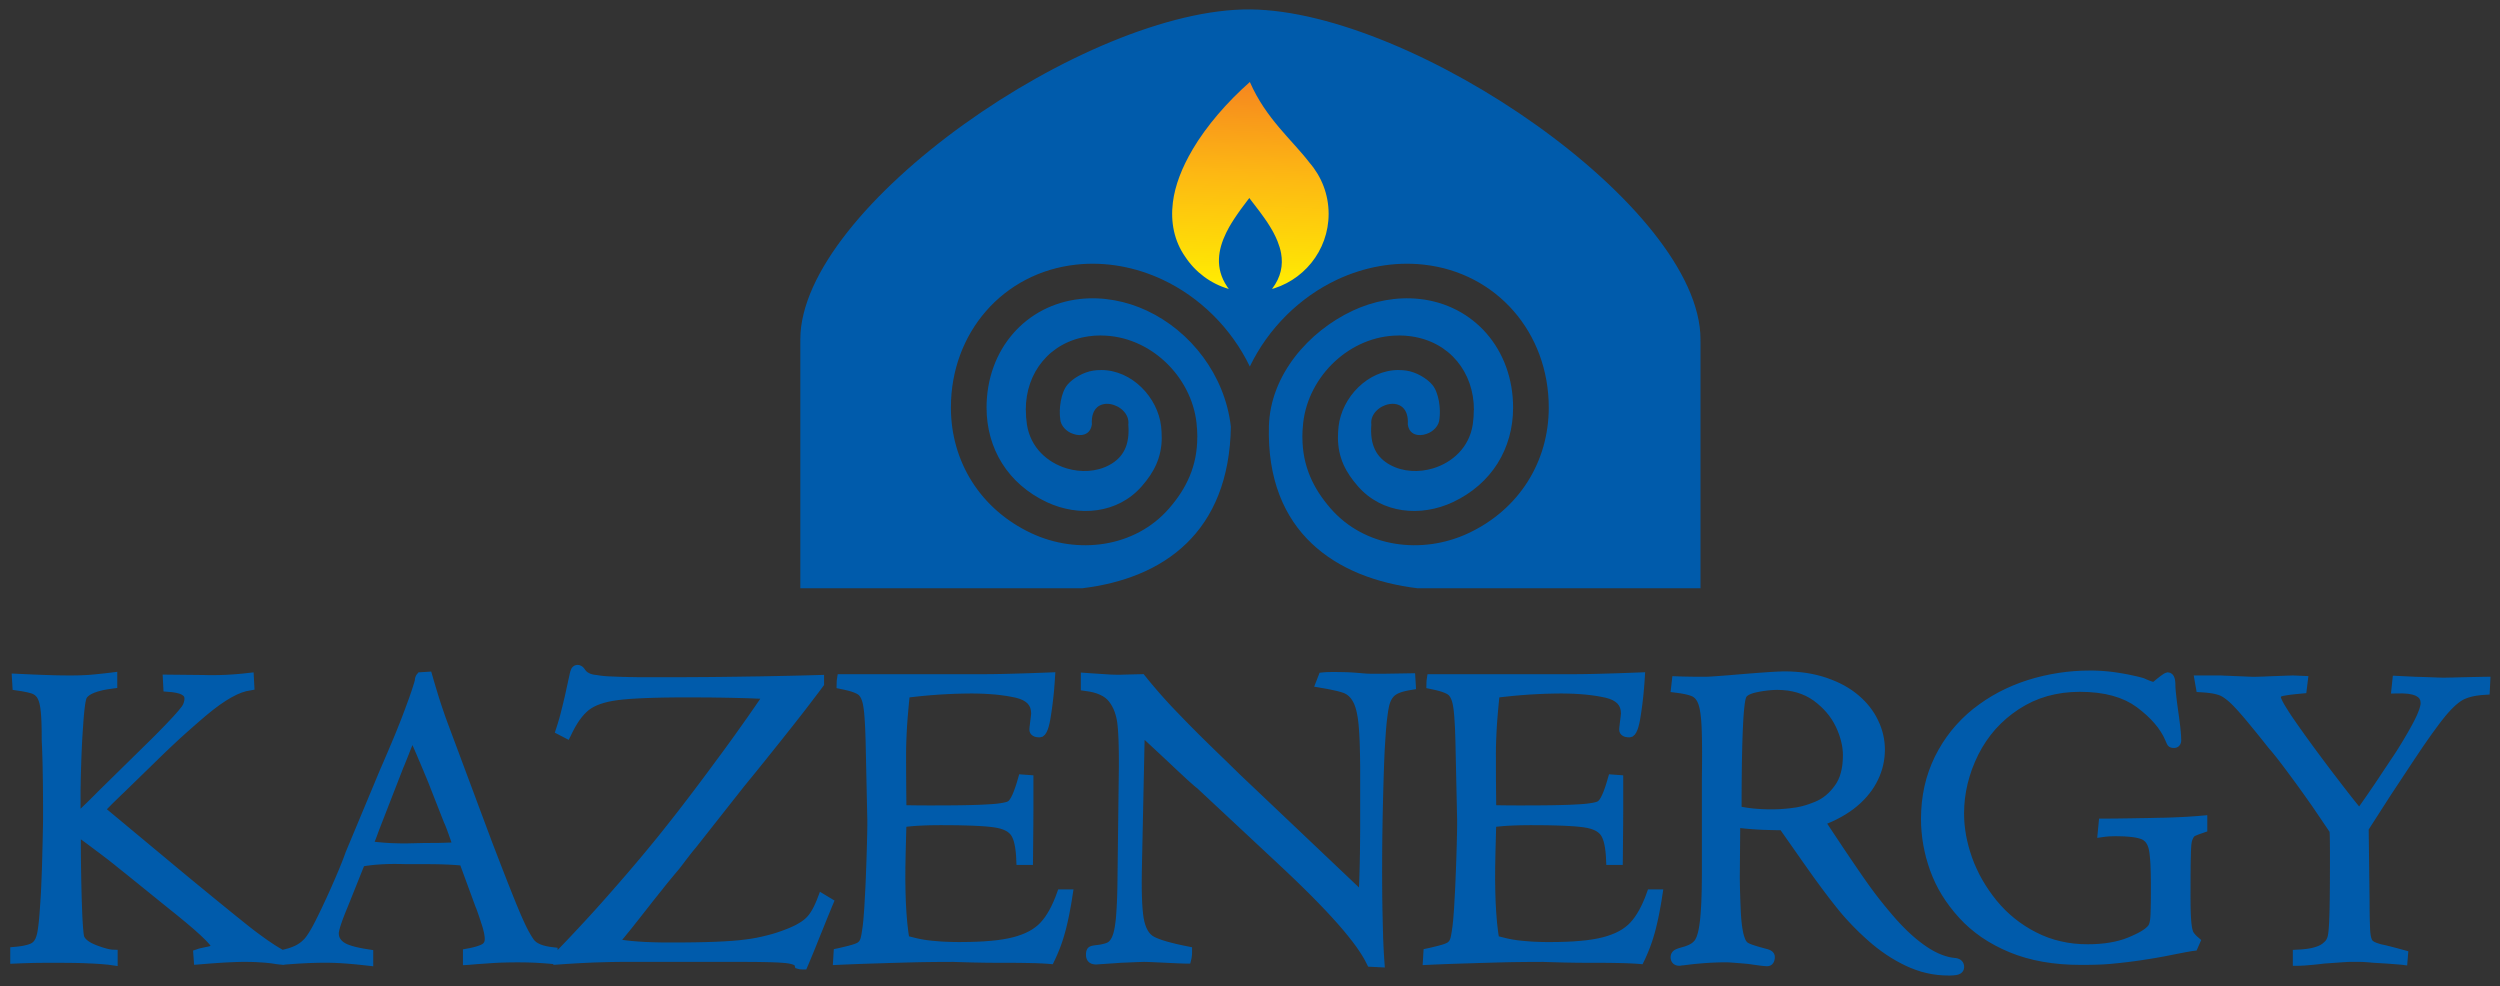 <?xml version="1.0" encoding="UTF-8" standalone="no"?> <svg xmlns:dc="http://purl.org/dc/elements/1.1/" xmlns:cc="http://creativecommons.org/ns#" xmlns:rdf="http://www.w3.org/1999/02/22-rdf-syntax-ns#" xmlns:svg="http://www.w3.org/2000/svg" xmlns="http://www.w3.org/2000/svg" xmlns:xlink="http://www.w3.org/1999/xlink" version="1.1" width="892.913" height="352.205" id="svg20490" xml:space="preserve"><rect width="100%" height="100%" fill="#333333" stroke="none"/><defs id="defs20494"><linearGradient x1="-109.739" y1="0" x2="109.739" y2="0" id="linearGradient20512" gradientUnits="userSpaceOnUse" gradientTransform="matrix(0.428,-0.904,0.904,0.428,296.638,550.99)" spreadMethod="pad"><stop id="stop20514" style="stop-color:#008c55;stop-opacity:1" offset="0"></stop><stop id="stop20516" style="stop-color:#008e57;stop-opacity:1" offset="0.352"></stop><stop id="stop20518" style="stop-color:#0e9e73;stop-opacity:1" offset="0.562"></stop><stop id="stop20520" style="stop-color:#9bc4b2;stop-opacity:1" offset="0.82"></stop><stop id="stop20522" style="stop-color:#b8d3c6;stop-opacity:1" offset="1"></stop></linearGradient><clipPath id="clipPath20530"><path d="m 0,22.032 595.275,0 0,819.858 L 0,841.89 0,22.032 z" id="path20532"></path></clipPath><linearGradient x1="-10.806" y1="0" x2="10.806" y2="0" id="linearGradient24642" gradientUnits="userSpaceOnUse" gradientTransform="matrix(0.416,-0.909,0.909,0.416,248.541,784.379)" spreadMethod="pad"><stop id="stop24644" style="stop-color:#d63a29;stop-opacity:1" offset="0"></stop><stop id="stop24646" style="stop-color:#e67029;stop-opacity:1" offset="0.594"></stop><stop id="stop24648" style="stop-color:#e67029;stop-opacity:1" offset="0.594"></stop><stop id="stop24650" style="stop-color:#faa33a;stop-opacity:1" offset="1"></stop></linearGradient><linearGradient x1="-11.446" y1="0" x2="11.446" y2="0" id="linearGradient24850" gradientUnits="userSpaceOnUse" gradientTransform="matrix(0.5,-0.866,0.866,0.5,344.738,784.378)" spreadMethod="pad"><stop id="stop24852" style="stop-color:#d63a29;stop-opacity:1" offset="0"></stop><stop id="stop24854" style="stop-color:#e67029;stop-opacity:1" offset="0.594"></stop><stop id="stop24856" style="stop-color:#e67029;stop-opacity:1" offset="0.594"></stop><stop id="stop24858" style="stop-color:#faa33a;stop-opacity:1" offset="1"></stop></linearGradient><linearGradient x1="-11.46" y1="0" x2="11.46" y2="0" id="linearGradient24970" gradientUnits="userSpaceOnUse" gradientTransform="matrix(0.5,-0.866,0.866,0.5,461.496,784.37)" spreadMethod="pad"><stop id="stop24972" style="stop-color:#d63a29;stop-opacity:1" offset="0"></stop><stop id="stop24974" style="stop-color:#e67029;stop-opacity:1" offset="0.594"></stop><stop id="stop24976" style="stop-color:#e67029;stop-opacity:1" offset="0.594"></stop><stop id="stop24978" style="stop-color:#faa33a;stop-opacity:1" offset="1"></stop></linearGradient><linearGradient x1="-11.046" y1="0" x2="11.046" y2="0" id="linearGradient25030" gradientUnits="userSpaceOnUse" gradientTransform="matrix(0.5,-0.866,0.866,0.5,506.103,784.721)" spreadMethod="pad"><stop id="stop25032" style="stop-color:#d63a29;stop-opacity:1" offset="0"></stop><stop id="stop25034" style="stop-color:#e67029;stop-opacity:1" offset="0.594"></stop><stop id="stop25036" style="stop-color:#e67029;stop-opacity:1" offset="0.594"></stop><stop id="stop25038" style="stop-color:#faa33a;stop-opacity:1" offset="1"></stop></linearGradient><linearGradient x1="-24.544" y1="0" x2="24.544" y2="0" id="linearGradient26012" gradientUnits="userSpaceOnUse" gradientTransform="matrix(0.295,0.956,-0.956,0.295,308.221,381.929)" spreadMethod="pad"><stop id="stop26014" style="stop-color:#788793;stop-opacity:1" offset="0"></stop><stop id="stop26016" style="stop-color:#ffffff;stop-opacity:1" offset="1"></stop></linearGradient><linearGradient x1="-3.49" y1="0" x2="3.49" y2="0" id="linearGradient26574" gradientUnits="userSpaceOnUse" gradientTransform="matrix(-0.037,-0.999,0.999,-0.037,398.746,609.927)" spreadMethod="pad"><stop id="stop26576" style="stop-color:#f58220;stop-opacity:1" offset="0"></stop><stop id="stop26578" style="stop-color:#fdb813;stop-opacity:1" offset="0.453"></stop><stop id="stop26580" style="stop-color:#fff200;stop-opacity:1" offset="1"></stop></linearGradient><linearGradient x1="-0.24" y1="0" x2="0.24" y2="0" id="linearGradient29986" gradientUnits="userSpaceOnUse" gradientTransform="matrix(0.77,-0.638,0.638,0.77,320.709,177.284)" spreadMethod="pad"><stop id="stop29988" style="stop-color:#797878;stop-opacity:1" offset="0"></stop><stop id="stop29990" style="stop-color:#565554;stop-opacity:1" offset="0.062"></stop><stop id="stop29992" style="stop-color:#363635;stop-opacity:1" offset="0.141"></stop><stop id="stop29994" style="stop-color:#6e6b69;stop-opacity:1" offset="0.289"></stop><stop id="stop29996" style="stop-color:#b4b4b3;stop-opacity:1" offset="0.406"></stop><stop id="stop29998" style="stop-color:#d7d5d3;stop-opacity:1" offset="0.469"></stop><stop id="stop30000" style="stop-color:#ffffff;stop-opacity:1" offset="0.547"></stop><stop id="stop30002" style="stop-color:#bdbdbc;stop-opacity:1" offset="0.578"></stop><stop id="stop30004" style="stop-color:#8d8d8e;stop-opacity:1" offset="0.641"></stop><stop id="stop30006" style="stop-color:#626160;stop-opacity:1" offset="0.75"></stop><stop id="stop30008" style="stop-color:#393b3a;stop-opacity:1" offset="0.891"></stop><stop id="stop30010" style="stop-color:#515151;stop-opacity:1" offset="0.938"></stop><stop id="stop30012" style="stop-color:#6a6a68;stop-opacity:1" offset="1"></stop></linearGradient><radialGradient cx="330.749" cy="178.913" r="0" fx="330.749" fy="178.913" id="radialGradient30028" gradientUnits="userSpaceOnUse" gradientTransform="translate(-9.504,-0.968)" spreadMethod="pad"><stop id="stop30030" style="stop-color:#f57e20;stop-opacity:1" offset="0"></stop><stop id="stop30032" style="stop-color:#f26522;stop-opacity:1" offset="0.18"></stop><stop id="stop30034" style="stop-color:#f04923;stop-opacity:1" offset="0.336"></stop><stop id="stop30036" style="stop-color:#f26522;stop-opacity:1" offset="0.836"></stop><stop id="stop30038" style="stop-color:#f26522;stop-opacity:1" offset="0.836"></stop><stop id="stop30040" style="stop-color:#f57e20;stop-opacity:1" offset="0.984"></stop><stop id="stop30042" style="stop-color:#f57e20;stop-opacity:1" offset="1"></stop></radialGradient><linearGradient x1="-2.324" y1="0" x2="2.324" y2="0" id="linearGradient30058" gradientUnits="userSpaceOnUse" gradientTransform="matrix(-0.707,0.707,-0.707,-0.707,321.29,177.978)" spreadMethod="pad"><stop id="stop30060" style="stop-color:#ee2527;stop-opacity:1" offset="0"></stop><stop id="stop30062" style="stop-color:#f15a25;stop-opacity:1" offset="0.086"></stop><stop id="stop30064" style="stop-color:#f15a25;stop-opacity:1" offset="0.086"></stop><stop id="stop30066" style="stop-color:#f57e20;stop-opacity:1" offset="0.195"></stop><stop id="stop30068" style="stop-color:#f99f1c;stop-opacity:1" offset="0.367"></stop><stop id="stop30070" style="stop-color:#fec014;stop-opacity:1" offset="0.57"></stop><stop id="stop30072" style="stop-color:#faa41d;stop-opacity:1" offset="0.664"></stop><stop id="stop30074" style="stop-color:#f68921;stop-opacity:1" offset="0.797"></stop><stop id="stop30076" style="stop-color:#f26124;stop-opacity:1" offset="0.914"></stop><stop id="stop30078" style="stop-color:#ee2527;stop-opacity:1" offset="1"></stop></linearGradient><radialGradient cx="331.043" cy="179.302" r="0" fx="331.043" fy="179.302" id="radialGradient30108" gradientUnits="userSpaceOnUse" gradientTransform="translate(-9.504,-0.968)" spreadMethod="pad"><stop id="stop30110" style="stop-color:#f57e20;stop-opacity:1" offset="0"></stop><stop id="stop30112" style="stop-color:#f26522;stop-opacity:1" offset="0.18"></stop><stop id="stop30114" style="stop-color:#f04923;stop-opacity:1" offset="0.336"></stop><stop id="stop30116" style="stop-color:#f26522;stop-opacity:1" offset="0.836"></stop><stop id="stop30118" style="stop-color:#f26522;stop-opacity:1" offset="0.836"></stop><stop id="stop30120" style="stop-color:#f57e20;stop-opacity:1" offset="0.984"></stop><stop id="stop30122" style="stop-color:#f57e20;stop-opacity:1" offset="1"></stop></radialGradient><linearGradient x1="-1.531" y1="0" x2="1.531" y2="0" id="linearGradient30138" gradientUnits="userSpaceOnUse" gradientTransform="matrix(-0.766,0.643,-0.643,-0.766,322.021,178.876)" spreadMethod="pad"><stop id="stop30140" style="stop-color:#ee2527;stop-opacity:1" offset="0"></stop><stop id="stop30142" style="stop-color:#f15a25;stop-opacity:1" offset="0.086"></stop><stop id="stop30144" style="stop-color:#f15a25;stop-opacity:1" offset="0.086"></stop><stop id="stop30146" style="stop-color:#f57e20;stop-opacity:1" offset="0.195"></stop><stop id="stop30148" style="stop-color:#f68b2a;stop-opacity:1" offset="0.258"></stop><stop id="stop30150" style="stop-color:#f89838;stop-opacity:1" offset="0.336"></stop><stop id="stop30152" style="stop-color:#fbac2c;stop-opacity:1" offset="0.445"></stop><stop id="stop30154" style="stop-color:#fec014;stop-opacity:1" offset="0.547"></stop><stop id="stop30156" style="stop-color:#fbac29;stop-opacity:1" offset="0.586"></stop><stop id="stop30158" style="stop-color:#f89838;stop-opacity:1" offset="0.664"></stop><stop id="stop30160" style="stop-color:#f7902d;stop-opacity:1" offset="0.711"></stop><stop id="stop30162" style="stop-color:#f68921;stop-opacity:1" offset="0.781"></stop><stop id="stop30164" style="stop-color:#f26124;stop-opacity:1" offset="0.898"></stop><stop id="stop30166" style="stop-color:#ee2527;stop-opacity:1" offset="1"></stop></linearGradient><radialGradient cx="332.181" cy="180.697" r="0" fx="332.181" fy="180.697" id="radialGradient30182" gradientUnits="userSpaceOnUse" gradientTransform="translate(-9.504,-0.968)" spreadMethod="pad"><stop id="stop30184" style="stop-color:#f99f20;stop-opacity:1" offset="0"></stop><stop id="stop30186" style="stop-color:#fcaf1c;stop-opacity:1" offset="0.25"></stop><stop id="stop30188" style="stop-color:#fec014;stop-opacity:1" offset="0.523"></stop><stop id="stop30190" style="stop-color:#fbad1d;stop-opacity:1" offset="0.711"></stop><stop id="stop30192" style="stop-color:#f89921;stop-opacity:1" offset="0.961"></stop><stop id="stop30194" style="stop-color:#f89921;stop-opacity:1" offset="1"></stop></radialGradient><linearGradient x1="-1.028" y1="0" x2="1.028" y2="0" id="linearGradient30210" gradientUnits="userSpaceOnUse" gradientTransform="matrix(-0.991,0.136,-0.136,-0.991,322.726,179.797)" spreadMethod="pad"><stop id="stop30212" style="stop-color:#f57e20;stop-opacity:1" offset="0"></stop><stop id="stop30214" style="stop-color:#f57e20;stop-opacity:1" offset="0.242"></stop><stop id="stop30216" style="stop-color:#f7931e;stop-opacity:1" offset="0.422"></stop><stop id="stop30218" style="stop-color:#f7931e;stop-opacity:1" offset="0.422"></stop><stop id="stop30220" style="stop-color:#fba91c;stop-opacity:1" offset="0.57"></stop><stop id="stop30222" style="stop-color:#f7931e;stop-opacity:1" offset="0.664"></stop><stop id="stop30224" style="stop-color:#f57e20;stop-opacity:1" offset="0.766"></stop><stop id="stop30226" style="stop-color:#f57e20;stop-opacity:1" offset="1"></stop></linearGradient><linearGradient x1="-0.27" y1="0" x2="0.27" y2="0" id="linearGradient30262" gradientUnits="userSpaceOnUse" gradientTransform="matrix(-0.797,-0.605,0.605,-0.797,292.563,177.525)" spreadMethod="pad"><stop id="stop30264" style="stop-color:#797878;stop-opacity:1" offset="0"></stop><stop id="stop30266" style="stop-color:#565554;stop-opacity:1" offset="0.062"></stop><stop id="stop30268" style="stop-color:#363635;stop-opacity:1" offset="0.141"></stop><stop id="stop30270" style="stop-color:#6e6b69;stop-opacity:1" offset="0.289"></stop><stop id="stop30272" style="stop-color:#b4b4b3;stop-opacity:1" offset="0.406"></stop><stop id="stop30274" style="stop-color:#d7d5d3;stop-opacity:1" offset="0.469"></stop><stop id="stop30276" style="stop-color:#ffffff;stop-opacity:1" offset="0.547"></stop><stop id="stop30278" style="stop-color:#bdbdbc;stop-opacity:1" offset="0.578"></stop><stop id="stop30280" style="stop-color:#8d8d8e;stop-opacity:1" offset="0.641"></stop><stop id="stop30282" style="stop-color:#626160;stop-opacity:1" offset="0.75"></stop><stop id="stop30284" style="stop-color:#393b3a;stop-opacity:1" offset="0.891"></stop><stop id="stop30286" style="stop-color:#515151;stop-opacity:1" offset="0.938"></stop><stop id="stop30288" style="stop-color:#6a6a68;stop-opacity:1" offset="1"></stop></linearGradient><radialGradient cx="301.579" cy="179.155" r="0" fx="301.579" fy="179.155" id="radialGradient30304" gradientUnits="userSpaceOnUse" gradientTransform="translate(-9.504,-0.968)" spreadMethod="pad"><stop id="stop30306" style="stop-color:#f57e20;stop-opacity:1" offset="0"></stop><stop id="stop30308" style="stop-color:#f26522;stop-opacity:1" offset="0.18"></stop><stop id="stop30310" style="stop-color:#f04923;stop-opacity:1" offset="0.336"></stop><stop id="stop30312" style="stop-color:#f26522;stop-opacity:1" offset="0.836"></stop><stop id="stop30314" style="stop-color:#f26522;stop-opacity:1" offset="0.836"></stop><stop id="stop30316" style="stop-color:#f57e20;stop-opacity:1" offset="0.984"></stop><stop id="stop30318" style="stop-color:#f57e20;stop-opacity:1" offset="1"></stop></radialGradient><linearGradient x1="-2.118" y1="0" x2="2.118" y2="0" id="linearGradient30334" gradientUnits="userSpaceOnUse" gradientTransform="matrix(0.743,0.67,-0.67,0.743,292.021,178.248)" spreadMethod="pad"><stop id="stop30336" style="stop-color:#ee2527;stop-opacity:1" offset="0"></stop><stop id="stop30338" style="stop-color:#f15a25;stop-opacity:1" offset="0.086"></stop><stop id="stop30340" style="stop-color:#f15a25;stop-opacity:1" offset="0.086"></stop><stop id="stop30342" style="stop-color:#f57e20;stop-opacity:1" offset="0.195"></stop><stop id="stop30344" style="stop-color:#f99f1c;stop-opacity:1" offset="0.367"></stop><stop id="stop30346" style="stop-color:#fec014;stop-opacity:1" offset="0.57"></stop><stop id="stop30348" style="stop-color:#faa41d;stop-opacity:1" offset="0.664"></stop><stop id="stop30350" style="stop-color:#f68921;stop-opacity:1" offset="0.797"></stop><stop id="stop30352" style="stop-color:#f26124;stop-opacity:1" offset="0.914"></stop><stop id="stop30354" style="stop-color:#ee2527;stop-opacity:1" offset="1"></stop></linearGradient><radialGradient cx="301.292" cy="179.585" r="0" fx="301.292" fy="179.585" id="radialGradient30384" gradientUnits="userSpaceOnUse" gradientTransform="translate(-9.504,-0.968)" spreadMethod="pad"><stop id="stop30386" style="stop-color:#f57e20;stop-opacity:1" offset="0"></stop><stop id="stop30388" style="stop-color:#f26522;stop-opacity:1" offset="0.18"></stop><stop id="stop30390" style="stop-color:#f04923;stop-opacity:1" offset="0.336"></stop><stop id="stop30392" style="stop-color:#f26522;stop-opacity:1" offset="0.836"></stop><stop id="stop30394" style="stop-color:#f26522;stop-opacity:1" offset="0.836"></stop><stop id="stop30396" style="stop-color:#f57e20;stop-opacity:1" offset="0.984"></stop><stop id="stop30398" style="stop-color:#f57e20;stop-opacity:1" offset="1"></stop></radialGradient><linearGradient x1="-1.496" y1="0" x2="1.496" y2="0" id="linearGradient30414" gradientUnits="userSpaceOnUse" gradientTransform="matrix(0.799,0.602,-0.602,0.799,291.339,179.178)" spreadMethod="pad"><stop id="stop30416" style="stop-color:#ee2527;stop-opacity:1" offset="0"></stop><stop id="stop30418" style="stop-color:#f15a25;stop-opacity:1" offset="0.086"></stop><stop id="stop30420" style="stop-color:#f15a25;stop-opacity:1" offset="0.086"></stop><stop id="stop30422" style="stop-color:#f57e20;stop-opacity:1" offset="0.195"></stop><stop id="stop30424" style="stop-color:#f68b2a;stop-opacity:1" offset="0.258"></stop><stop id="stop30426" style="stop-color:#f89838;stop-opacity:1" offset="0.336"></stop><stop id="stop30428" style="stop-color:#fbac2c;stop-opacity:1" offset="0.445"></stop><stop id="stop30430" style="stop-color:#fec014;stop-opacity:1" offset="0.547"></stop><stop id="stop30432" style="stop-color:#fbac29;stop-opacity:1" offset="0.586"></stop><stop id="stop30434" style="stop-color:#f89838;stop-opacity:1" offset="0.664"></stop><stop id="stop30436" style="stop-color:#f7902d;stop-opacity:1" offset="0.711"></stop><stop id="stop30438" style="stop-color:#f68921;stop-opacity:1" offset="0.781"></stop><stop id="stop30440" style="stop-color:#f26124;stop-opacity:1" offset="0.898"></stop><stop id="stop30442" style="stop-color:#ee2527;stop-opacity:1" offset="1"></stop></linearGradient><radialGradient cx="300.228" cy="181.036" r="0" fx="300.228" fy="181.036" id="radialGradient30458" gradientUnits="userSpaceOnUse" gradientTransform="translate(-9.504,-0.968)" spreadMethod="pad"><stop id="stop30460" style="stop-color:#f99f20;stop-opacity:1" offset="0"></stop><stop id="stop30462" style="stop-color:#fcaf1c;stop-opacity:1" offset="0.25"></stop><stop id="stop30464" style="stop-color:#fec014;stop-opacity:1" offset="0.523"></stop><stop id="stop30466" style="stop-color:#fbad1d;stop-opacity:1" offset="0.711"></stop><stop id="stop30468" style="stop-color:#f89921;stop-opacity:1" offset="0.961"></stop><stop id="stop30470" style="stop-color:#f89921;stop-opacity:1" offset="1"></stop></radialGradient><linearGradient x1="-1.107" y1="0" x2="1.107" y2="0" id="linearGradient30486" gradientUnits="userSpaceOnUse" gradientTransform="matrix(0.996,0.085,-0.085,0.996,290.678,180.139)" spreadMethod="pad"><stop id="stop30488" style="stop-color:#f57e20;stop-opacity:1" offset="0"></stop><stop id="stop30490" style="stop-color:#f57e20;stop-opacity:1" offset="0.242"></stop><stop id="stop30492" style="stop-color:#f7931e;stop-opacity:1" offset="0.422"></stop><stop id="stop30494" style="stop-color:#f7931e;stop-opacity:1" offset="0.422"></stop><stop id="stop30496" style="stop-color:#fba91c;stop-opacity:1" offset="0.57"></stop><stop id="stop30498" style="stop-color:#f7931e;stop-opacity:1" offset="0.664"></stop><stop id="stop30500" style="stop-color:#f57e20;stop-opacity:1" offset="0.766"></stop><stop id="stop30502" style="stop-color:#f57e20;stop-opacity:1" offset="1"></stop></linearGradient><linearGradient x1="-17.327" y1="0" x2="17.327" y2="0" id="linearGradient37530" gradientUnits="userSpaceOnUse" gradientTransform="translate(551.679,145.356)"><stop id="stop37532" style="stop-color:#f0e0ca;stop-opacity:1" offset="0"></stop><stop id="stop37534" style="stop-color:#faf8f6;stop-opacity:1" offset="0.742"></stop><stop id="stop37536" style="stop-color:#ffffff;stop-opacity:1" offset="1"></stop></linearGradient><linearGradient x1="-9.624" y1="0" x2="9.624" y2="0" id="linearGradient37570" gradientUnits="userSpaceOnUse" gradientTransform="translate(555.394,145.232)"><stop id="stop37572" style="stop-color:#000000;stop-opacity:1" offset="0"></stop><stop id="stop37574" style="stop-color:#d9dbdc;stop-opacity:1" offset="0.492"></stop><stop id="stop37576" style="stop-color:#f3f4f4;stop-opacity:1" offset="0.68"></stop><stop id="stop37578" style="stop-color:#fafbfb;stop-opacity:1" offset="0.836"></stop><stop id="stop37580" style="stop-color:#ffffff;stop-opacity:1" offset="1"></stop></linearGradient><linearGradient x1="-10.573" y1="0" x2="10.573" y2="0" id="linearGradient37620" gradientUnits="userSpaceOnUse" gradientTransform="matrix(-0.376,-0.926,0.926,-0.376,76.641,142.484)" spreadMethod="pad"><stop id="stop37622" style="stop-color:#0089cf;stop-opacity:1" offset="0"></stop><stop id="stop37624" style="stop-color:#0095da;stop-opacity:1" offset="0.188"></stop><stop id="stop37626" style="stop-color:#0095da;stop-opacity:1" offset="0.188"></stop><stop id="stop37628" style="stop-color:#a1d4f3;stop-opacity:1" offset="0.406"></stop><stop id="stop37630" style="stop-color:#bce3f8;stop-opacity:1" offset="0.656"></stop><stop id="stop37632" style="stop-color:#dff3fd;stop-opacity:1" offset="0.805"></stop><stop id="stop37634" style="stop-color:#e1f4fd;stop-opacity:1" offset="1"></stop></linearGradient><linearGradient x1="-110.958" y1="0" x2="110.958" y2="0" id="linearGradient38844" gradientUnits="userSpaceOnUse" gradientTransform="matrix(-0.763,-0.647,0.647,-0.763,80.257,787.487)" spreadMethod="pad"><stop id="stop38846" style="stop-color:#008c55;stop-opacity:1" offset="0"></stop><stop id="stop38848" style="stop-color:#008e57;stop-opacity:1" offset="0.352"></stop><stop id="stop38850" style="stop-color:#0e9e73;stop-opacity:1" offset="0.562"></stop><stop id="stop38852" style="stop-color:#9bc4b2;stop-opacity:1" offset="0.82"></stop><stop id="stop38854" style="stop-color:#b8d3c6;stop-opacity:1" offset="1"></stop></linearGradient><linearGradient x1="-54.279" y1="0" x2="54.279" y2="0" id="linearGradient39100" gradientUnits="userSpaceOnUse" gradientTransform="matrix(0.998,-0.059,0.059,0.998,300.889,268.996)" spreadMethod="pad"><stop id="stop39102" style="stop-color:#008c55;stop-opacity:1" offset="0"></stop><stop id="stop39104" style="stop-color:#008e57;stop-opacity:1" offset="0.352"></stop><stop id="stop39106" style="stop-color:#0e9e73;stop-opacity:1" offset="0.562"></stop><stop id="stop39108" style="stop-color:#9bc4b2;stop-opacity:1" offset="0.82"></stop><stop id="stop39110" style="stop-color:#b8d3c6;stop-opacity:1" offset="1"></stop></linearGradient><linearGradient x1="-55.045" y1="0" x2="55.045" y2="0" id="linearGradient39126" gradientUnits="userSpaceOnUse" gradientTransform="matrix(0.998,-0.059,0.059,0.998,296.638,528.58)" spreadMethod="pad"><stop id="stop39128" style="stop-color:#008c55;stop-opacity:1" offset="0"></stop><stop id="stop39130" style="stop-color:#008e57;stop-opacity:1" offset="0.352"></stop><stop id="stop39132" style="stop-color:#0e9e73;stop-opacity:1" offset="0.562"></stop><stop id="stop39134" style="stop-color:#9bc4b2;stop-opacity:1" offset="0.82"></stop><stop id="stop39136" style="stop-color:#b8d3c6;stop-opacity:1" offset="1"></stop></linearGradient><linearGradient x1="-54.279" y1="0" x2="54.279" y2="0" id="linearGradient39152" gradientUnits="userSpaceOnUse" gradientTransform="matrix(0.998,-0.059,0.059,0.998,300.889,61.842)" spreadMethod="pad"><stop id="stop39154" style="stop-color:#008c55;stop-opacity:1" offset="0"></stop><stop id="stop39156" style="stop-color:#008e57;stop-opacity:1" offset="0.352"></stop><stop id="stop39158" style="stop-color:#0e9e73;stop-opacity:1" offset="0.562"></stop><stop id="stop39160" style="stop-color:#9bc4b2;stop-opacity:1" offset="0.82"></stop><stop id="stop39162" style="stop-color:#b8d3c6;stop-opacity:1" offset="1"></stop></linearGradient><radialGradient cx="181.169" cy="771.156" r="0" fx="181.169" fy="771.156" id="radialGradient41056" gradientUnits="userSpaceOnUse" gradientTransform="translate(-9.504,-0.968)"><stop id="stop41058" style="stop-color:#008c55;stop-opacity:1" offset="0"></stop><stop id="stop41060" style="stop-color:#008d56;stop-opacity:1" offset="0.43"></stop><stop id="stop41062" style="stop-color:#008d56;stop-opacity:1" offset="0.43"></stop><stop id="stop41064" style="stop-color:#73b89b;stop-opacity:1" offset="0.641"></stop><stop id="stop41066" style="stop-color:#ffffff;stop-opacity:1" offset="1"></stop></radialGradient><linearGradient x1="-3.49" y1="0" x2="3.49" y2="0" id="linearGradient43132" xlink:href="#linearGradient26574" gradientUnits="userSpaceOnUse" gradientTransform="matrix(-0.037,-0.999,0.999,-0.037,398.746,609.927)" spreadMethod="pad"></linearGradient></defs><g transform="matrix(1.25,0,0,-1.25,82.324,794.265)" id="g20498"><g id="g20526"><g clip-path="url(#clipPath20530)" id="g20528"></g></g><g transform="matrix(9.194,0,0,9.194,-3374.906,-5025.416)" id="g43119"><g transform="translate(-9.504,-0.968)" id="g26550"><g transform="translate(371.983,593.855)" id="g26552"><path d="m 0,0 -0.01,-0.158 -0.008,-0.162 -0.008,-0.177 -0.013,-0.328 -0.005,-0.168 -0.005,-0.156 -0.004,-0.144 -0.003,-0.133 -0.002,-0.122 -0.002,-0.11 -0.002,-0.098 0,-0.086 0,-0.47 0.208,0.2 0.101,0.1 0.13,0.129 0.142,0.143 1.645,1.616 0.167,0.168 0.151,0.154 0.135,0.14 0.118,0.125 0.103,0.11 0.085,0.096 0.069,0.08 0.054,0.068 0.032,0.04 L 3.102,0.893 3.123,0.928 3.138,0.965 3.151,1.003 3.16,1.041 3.166,1.081 3.167,1.117 3.162,1.154 3.151,1.178 3.126,1.204 3.079,1.235 3.008,1.265 2.911,1.29 2.79,1.31 2.517,1.333 2.489,1.857 3.755,1.844 3.926,1.84 l 0.17,0 0.173,0.003 0.175,0.006 0.177,0.01 L 4.8,1.872 4.982,1.889 5.316,1.926 5.345,1.389 5.086,1.341 4.946,1.298 4.793,1.234 4.628,1.149 4.451,1.043 4.262,0.915 4.063,0.766 3.851,0.595 3.635,0.41 3.423,0.225 3.214,0.04 3.009,-0.145 2.809,-0.332 2.612,-0.518 2.419,-0.704 2.229,-0.89 1.296,-1.798 1.199,-1.89 1.108,-1.979 1.02,-2.064 0.937,-2.145 0.859,-2.224 0.785,-2.299 0.756,-2.328 3.127,-4.301 3.516,-4.622 3.872,-4.914 4.192,-5.176 4.477,-5.408 4.728,-5.612 4.944,-5.785 5.124,-5.93 5.269,-6.044 5.396,-6.141 5.519,-6.232 5.638,-6.318 5.753,-6.4 l 0.111,-0.075 0.107,-0.071 0.104,-0.065 0.146,-0.086 0.172,0.046 0.084,0.028 0.078,0.031 0.072,0.033 0.065,0.036 0.059,0.039 0.054,0.042 0.051,0.048 0.036,0.034 0.038,0.045 0.043,0.058 0.048,0.073 0.053,0.084 0.056,0.098 0.06,0.11 0.063,0.124 0.066,0.132 0.066,0.136 0.066,0.138 0.066,0.142 0.067,0.143 0.067,0.147 0.067,0.15 0.067,0.153 0.066,0.15 0.06,0.142 0.056,0.132 0.051,0.125 0.047,0.116 0.041,0.107 0.037,0.098 0.034,0.095 1.074,2.574 0.051,0.117 0.051,0.117 0.051,0.119 0.051,0.12 0.052,0.121 0.052,0.124 0.053,0.124 0.052,0.125 0.053,0.126 0.051,0.126 0.05,0.126 0.05,0.126 0.05,0.127 0.048,0.126 0.048,0.127 0.047,0.128 0.045,0.123 0.043,0.116 0.038,0.111 0.036,0.104 0.032,0.098 0.029,0.091 0.026,0.084 0.017,0.063 10e-4,0.009 0.003,0.03 0.005,0.029 0.008,0.03 0.012,0.029 0.013,0.027 0.018,0.027 0.054,0.064 0.395,0.025 0.085,-0.296 0.054,-0.182 0.055,-0.181 0.055,-0.178 0.057,-0.177 0.059,-0.174 0.059,-0.173 0.061,-0.169 1.409,-3.777 0.132,-0.342 0.123,-0.319 0.115,-0.296 0.106,-0.272 0.099,-0.249 0.09,-0.225 0.082,-0.203 0.074,-0.178 0.068,-0.162 0.066,-0.148 0.062,-0.136 0.06,-0.124 0.058,-0.111 0.055,-0.098 0.052,-0.085 0.046,-0.069 0.038,-0.045 0.045,-0.039 0.057,-0.036 0.069,-0.034 0.083,-0.03 0.095,-0.025 0.109,-0.021 0.25,-0.03 0,-0.07 0.175,0.18 0.218,0.23 0.219,0.233 0.22,0.237 0.22,0.239 0.22,0.244 0.22,0.247 0.221,0.251 0.219,0.251 0.214,0.247 0.208,0.243 0.202,0.239 0.196,0.235 0.191,0.232 0.185,0.227 0.179,0.224 0.179,0.226 0.184,0.234 0.189,0.244 0.194,0.253 0.199,0.262 0.204,0.271 0.209,0.28 0.214,0.29 0.215,0.29 0.209,0.286 0.203,0.281 0.198,0.278 0.193,0.273 0.187,0.269 0.182,0.264 0.034,0.049 -0.135,0.005 -0.14,0.006 -0.144,0.005 -0.151,0.004 -0.155,0.004 -0.16,0.004 -0.165,0.003 -0.169,0.003 -0.173,0.002 -0.176,0.003 -0.179,0 -0.183,0.002 -0.188,10e-4 -0.191,0 L 18.4,1.147 18.071,1.143 17.767,1.136 17.49,1.127 17.239,1.115 17.014,1.101 16.816,1.084 16.644,1.065 16.491,1.042 16.349,1.015 16.219,0.982 16.1,0.945 15.992,0.904 15.895,0.858 15.809,0.808 15.733,0.755 15.662,0.693 15.591,0.622 15.52,0.539 15.449,0.446 15.379,0.341 15.31,0.226 15.242,0.099 l -0.133,-0.271 -0.432,0.224 0.059,0.18 0.02,0.063 0.02,0.064 0.018,0.063 0.019,0.063 0.034,0.122 0.016,0.065 0.015,0.059 0.014,0.058 0.014,0.052 0.012,0.05 0.011,0.046 0.011,0.042 0.008,0.037 0.008,0.036 0.008,0.031 0.007,0.028 0.006,0.027 0.006,0.024 0.005,0.022 0.004,0.018 0.037,0.167 0.113,0.518 0.005,0.021 0.006,0.022 0.005,0.019 0.006,0.021 0.007,0.017 0.006,0.017 0.007,0.016 0.01,0.025 0.018,0.026 0.017,0.02 0.02,0.018 0.023,0.018 0.03,0.014 0.026,0.009 0.028,0.006 0.032,0.002 0.034,-0.004 0.033,-0.007 0.03,-0.013 L 15.512,2.119 15.539,2.101 15.561,2.08 15.583,2.057 15.602,2.033 15.634,1.987 15.662,1.956 15.696,1.929 15.737,1.905 15.785,1.883 15.84,1.865 15.904,1.852 15.983,1.843 16.038,1.834 16.089,1.826 16.14,1.82 16.192,1.814 16.246,1.809 16.299,1.805 16.353,1.802 16.409,1.8 16.475,1.797 16.656,1.79 16.722,1.788 16.79,1.785 16.859,1.784 16.931,1.782 17.01,1.78 l 0.091,-0.001 0.102,-0.002 0.116,-10e-4 0.128,0 0.139,-0.001 0.153,0 0.478,0 0.314,0.001 0.314,10e-4 0.626,0.004 0.313,0.003 0.312,0.004 0.313,0.004 0.312,0.005 0.312,0.004 0.312,0.006 0.622,0.013 0.311,0.007 0.31,0.008 0.457,0.013 0,-0.316 L 22.897,1.334 22.783,1.184 22.676,1.043 22.575,0.91 22.48,0.786 22.391,0.671 22.308,0.565 22.232,0.468 22.157,0.372 22.078,0.272 21.995,0.167 21.908,0.058 21.818,-0.056 21.724,-0.175 21.625,-0.299 21.523,-0.426 21.422,-0.553 21.326,-0.672 21.237,-0.785 21.152,-0.889 21.073,-0.987 21,-1.078 20.932,-1.162 20.87,-1.238 l -0.057,-0.07 -0.052,-0.063 -0.046,-0.056 -0.04,-0.049 -0.034,-0.042 -0.029,-0.036 -0.025,-0.03 -0.017,-0.021 -1.497,-1.899 -0.03,-0.036 -0.039,-0.046 -0.049,-0.061 -0.06,-0.075 -0.07,-0.091 -0.081,-0.104 -0.09,-0.12 L 18.55,-4.173 18.505,-4.227 18.459,-4.281 18.412,-4.337 18.364,-4.395 18.313,-4.456 18.261,-4.519 18.207,-4.585 18.152,-4.652 18.096,-4.722 18.039,-4.794 17.98,-4.869 17.919,-4.943 17.859,-5.02 17.796,-5.098 17.733,-5.177 17.67,-5.258 17.606,-5.34 17.541,-5.422 17.477,-5.504 17.412,-5.586 17.349,-5.668 17.284,-5.749 17.22,-5.83 17.156,-5.911 17.093,-5.992 17.027,-6.073 16.96,-6.156 16.892,-6.239 16.824,-6.323 16.771,-6.386 16.869,-6.4 l 0.194,-0.022 0.209,-0.017 0.227,-0.014 0.242,-0.009 0.258,-0.006 0.273,-0.001 0.391,0.001 0.363,0.004 0.333,0.007 0.306,0.01 0.276,0.013 0.248,0.016 0.219,0.019 0.191,0.023 0.175,0.024 0.171,0.03 0.17,0.036 0.165,0.04 0.164,0.044 0.159,0.05 0.158,0.055 0.154,0.059 0.101,0.043 0.094,0.043 0.086,0.044 0.078,0.046 0.071,0.044 0.063,0.046 0.055,0.046 0.048,0.046 0.044,0.05 0.044,0.058 0.044,0.066 0.044,0.075 0.043,0.082 0.043,0.091 0.042,0.098 0.102,0.267 0.454,-0.273 -0.08,-0.189 -0.036,-0.089 -0.042,-0.103 -0.048,-0.116 -0.053,-0.131 -0.058,-0.144 -0.064,-0.159 -0.07,-0.172 -0.069,-0.172 -0.063,-0.157 -0.058,-0.143 -0.052,-0.126 -0.046,-0.111 -0.04,-0.096 -0.034,-0.081 -0.066,-0.152 -0.117,0 -0.022,0.001 -0.022,0.001 -0.022,0.002 -0.022,0.003 -0.022,0.004 -0.019,0.004 -0.094,0.028 -0.021,0.082 -0.015,0.01 -0.026,0.012 -0.04,0.014 -0.052,0.014 -0.06,0.012 -0.08,0.011 -0.115,0.01 -0.146,0.009 -0.179,0.007 -0.21,0.005 -0.241,0.004 -0.272,0.002 -0.303,0.001 -3.462,0 -0.263,-0.001 -0.263,-0.004 -0.264,-0.007 -0.264,-0.008 -0.263,-0.012 -0.265,-0.014 -0.264,-0.016 -0.454,-0.031 0.005,0.024 -0.162,0.015 -0.134,0.01 -0.132,0.009 -0.132,0.008 -0.129,0.005 -0.129,0.004 -0.127,0.002 -0.127,10e-4 -0.098,0 -0.099,-10e-4 -0.095,-0.001 -0.097,-0.002 -0.178,-0.005 -0.17,-0.008 -0.311,-0.021 -0.066,-0.005 -0.062,-0.004 -0.057,-0.004 -0.052,-0.003 -0.046,-0.004 -0.045,-0.004 -0.043,-0.004 -0.04,-0.003 -0.036,-0.003 -0.034,-0.003 -0.032,-0.003 -0.18,-0.01 0,0.492 0.191,0.035 0.068,0.014 0.064,0.016 0.06,0.015 0.056,0.017 0.05,0.017 0.046,0.017 0.039,0.018 0.029,0.016 0.022,0.016 0.016,0.016 0.012,0.018 0.011,0.02 0.007,0.021 0.005,0.027 0.002,0.035 -10e-4,0.04 -0.005,0.05 -0.008,0.055 -0.012,0.062 -0.016,0.068 -0.02,0.075 -0.024,0.08 -0.029,0.088 -0.028,0.088 -0.027,0.081 -0.025,0.073 -0.044,0.125 -0.019,0.052 -0.017,0.042 -0.017,0.041 -0.466,1.27 -0.016,0.002 -0.117,0.01 -0.133,0.009 -0.148,0.007 -0.164,0.006 -0.18,0.004 -0.195,0.002 -0.212,10e-4 -0.533,0 L 9.848,-4.029 9.661,-4.028 9.48,-4.031 9.305,-4.039 9.137,-4.05 8.975,-4.066 8.819,-4.086 8.747,-4.098 8.28,-5.265 8.204,-5.451 8.138,-5.615 8.082,-5.762 8.038,-5.888 8.003,-5.996 7.98,-6.083 7.967,-6.147 7.963,-6.185 7.966,-6.224 7.972,-6.263 7.983,-6.299 7.998,-6.332 8.019,-6.365 8.045,-6.398 8.077,-6.43 8.114,-6.46 8.161,-6.49 8.222,-6.521 8.3,-6.551 l 0.092,-0.03 0.109,-0.029 0.122,-0.027 0.138,-0.026 0.273,-0.043 0,-0.502 -0.35,0.039 L 8.501,-7.15 8.325,-7.134 8.157,-7.121 7.996,-7.11 7.842,-7.103 7.695,-7.099 7.557,-7.097 7.417,-7.098 7.273,-7.101 7.127,-7.105 6.977,-7.111 6.825,-7.119 6.669,-7.128 6.51,-7.139 6.269,-7.157 l 0,-0.008 -0.049,0.004 -0.027,-0.002 0,0.004 -0.109,0.01 -0.02,0.003 L 6.042,-7.144 6.021,-7.141 5.999,-7.138 5.976,-7.134 5.951,-7.13 5.927,-7.126 5.905,-7.123 5.88,-7.119 5.852,-7.116 5.823,-7.112 5.792,-7.109 5.758,-7.105 5.723,-7.102 5.687,-7.098 5.609,-7.092 5.53,-7.087 5.452,-7.082 5.374,-7.078 5.298,-7.075 5.221,-7.073 5.145,-7.072 5.069,-7.071 4.926,-7.072 4.77,-7.076 4.604,-7.083 4.427,-7.091 4.24,-7.103 4.041,-7.117 3.832,-7.133 3.467,-7.163 3.435,-6.72 l 0.118,0.039 0.013,0.005 0.014,0.005 0.016,0.005 0.016,0.005 0.014,0.004 0.015,0.004 0.02,0.006 0.022,0.004 0.031,0.007 0.021,0.004 0.026,0.006 0.051,0.011 0.032,0.007 0.064,0.013 0.046,0.012 0.026,0.008 -0.036,0.05 -0.108,0.118 -0.159,0.154 -0.206,0.186 -0.255,0.217 -0.302,0.248 -0.35,0.281 -1.241,1.004 -0.054,0.042 -0.052,0.042 -0.049,0.039 -0.048,0.038 -0.045,0.036 -0.073,0.06 -0.045,0.036 -0.038,0.03 -0.043,0.034 -0.047,0.037 -0.052,0.04 -0.057,0.044 -0.062,0.047 -0.067,0.051 -0.071,0.054 -0.073,0.054 -0.076,0.057 -0.193,0.145 -0.117,0.086 -0.113,0.083 0,-0.066 0,-0.203 0.001,-0.223 0.003,-0.246 0.004,-0.266 0.005,-0.287 0.007,-0.308 0.008,-0.302 0.01,-0.268 0.009,-0.234 0.011,-0.199 0.012,-0.164 0.012,-0.128 0.012,-0.091 0.01,-0.039 0.014,-0.026 0.027,-0.035 0.035,-0.036 0.044,-0.036 0.054,-0.036 0.063,-0.036 0.074,-0.034 0.083,-0.034 0.088,-0.032 0.082,-0.028 0.075,-0.023 0.067,-0.018 0.061,-0.015 0.052,-0.009 0.044,-0.006 0.177,-0.007 0,-0.504 -0.228,0.033 -0.076,0.01 -0.089,0.008 -0.102,0.009 -0.114,0.008 -0.127,0.008 -0.139,0.006 -0.152,0.007 -0.092,0.003 -0.104,0.003 -0.114,0.002 -0.127,0.002 -0.137,0.001 -0.149,0.001 -0.16,10e-4 -0.172,0 -0.146,0 -0.144,-0.002 -0.141,-0.001 -0.139,-0.003 -0.137,-0.004 -0.136,-0.004 -0.132,-0.005 -0.281,-0.012 0,0.513 0.224,0.021 0.086,0.011 0.078,0.012 0.07,0.015 0.064,0.015 0.054,0.017 0.046,0.017 0.035,0.017 0.028,0.018 0.025,0.021 0.024,0.025 0.022,0.031 0.021,0.037 0.019,0.043 0.017,0.049 0.016,0.058 0.014,0.062 0.013,0.078 0.013,0.094 0.014,0.112 0.013,0.127 0.012,0.144 0.012,0.159 0.012,0.175 0.012,0.186 0.011,0.189 0.009,0.195 0.008,0.199 0.008,0.205 0.007,0.209 0.006,0.214 0.005,0.219 0.006,0.209 0.004,0.187 0.003,0.165 0.003,0.142 0.003,0.119 0.001,0.097 10e-4,0.073 0,0.051 0,0.388 -0.002,0.364 -0.003,0.338 -0.005,0.314 -0.005,0.287 -0.008,0.262 -0.008,0.236 -0.01,0.214 -10e-4,0.145 L -1.27,0.08 -1.272,0.204 -1.275,0.319 -1.279,0.425 -1.284,0.523 -1.29,0.612 -1.297,0.693 -1.305,0.766 -1.314,0.833 -1.325,0.894 -1.337,0.951 -1.35,1 -1.365,1.043 -1.379,1.08 l -0.017,0.033 -0.015,0.028 -0.017,0.023 -0.019,0.021 -0.02,0.02 -0.022,0.018 -0.024,0.015 -0.028,0.015 -0.028,0.012 -0.036,0.011 -0.046,0.013 -0.052,0.013 -0.059,0.013 -0.064,0.013 -0.071,0.013 -0.076,0.011 -0.199,0.03 -0.031,0.508 0.425,-0.02 0.246,-0.011 0.227,-0.009 0.209,-0.007 0.189,-0.006 0.17,-0.004 0.151,-0.002 0.132,-10e-4 0.119,0 0.113,10e-4 0.107,0.002 0.102,0.004 0.096,0.004 0.09,0.005 0.084,0.006 0.16,0.015 0.145,0.015 0.074,0.008 0.073,0.008 0.07,0.008 0.07,0.008 0.23,0.029 0,-0.501 L 0.773,1.399 0.614,1.368 0.477,1.332 0.362,1.292 0.27,1.25 0.2,1.205 0.152,1.162 0.124,1.122 0.118,1.107 0.106,1.064 0.093,1.003 0.08,0.925 0.068,0.831 0.055,0.721 0.043,0.597 0.031,0.458 0.021,0.308 0.01,0.156 0,0 z m 71.117,-7.092 -0.062,0.006 -0.058,0.004 -0.054,0.004 -0.05,0.003 -0.048,0.002 -0.045,0.001 -0.042,0.001 -0.284,0 -0.032,-0.001 -0.051,-0.002 -0.072,-0.005 -0.091,-0.005 -0.111,-0.008 -0.129,-0.009 -0.149,-0.011 -0.165,-0.011 -0.135,-0.016 -0.129,-0.014 -0.12,-0.012 -0.11,-0.009 -0.1,-0.009 -0.092,-0.005 -0.082,-0.004 -0.215,-0.002 0,0.495 0.298,0.017 0.145,0.016 0.129,0.022 0.112,0.029 0.096,0.033 0.08,0.037 0.062,0.041 0.057,0.051 0.021,0.019 0.015,0.016 0.014,0.019 0.014,0.022 0.012,0.023 0.012,0.026 0.009,0.027 0.009,0.03 0.008,0.038 0.008,0.052 0.008,0.067 0.007,0.08 0.007,0.094 0.006,0.107 0.004,0.119 0.005,0.132 0.004,0.148 0.003,0.17 0.003,0.19 0.002,0.212 0.002,0.232 10e-4,0.253 0.001,0.274 0,0.454 -0.001,0.143 -10e-4,0.128 -0.003,0.203 -0.003,0.077 -0.002,0.06 -10e-4,0.007 -0.527,0.778 -0.101,0.143 -0.1,0.142 -0.098,0.138 -0.098,0.136 -0.096,0.134 -0.096,0.13 -0.094,0.128 -0.093,0.126 -0.089,0.119 -0.085,0.113 -0.08,0.104 -0.076,0.098 -0.072,0.09 -0.067,0.083 -0.063,0.075 -0.061,0.07 -0.174,0.22 -0.16,0.199 -0.147,0.18 -0.134,0.163 -0.12,0.145 -0.109,0.126 -0.094,0.108 -0.082,0.089 -0.073,0.077 -0.07,0.07 -0.066,0.061 -0.063,0.053 -0.06,0.046 -0.055,0.038 -0.05,0.03 -0.045,0.023 -0.048,0.018 -0.059,0.018 -0.066,0.016 -0.073,0.015 -0.082,0.012 -0.09,0.011 -0.097,0.008 -0.22,0.014 -0.09,0.514 0.837,0 L 66.57,1.824 66.681,1.82 66.783,1.816 66.877,1.811 66.963,1.808 67.041,1.805 67.11,1.802 67.172,1.8 67.228,1.797 67.277,1.795 67.319,1.793 67.356,1.792 67.385,1.79 l 0.023,-0.001 0.016,0 0.057,0 0.052,0 0.056,0.001 0.059,0.002 0.065,0.002 0.068,0.002 0.072,0.003 0.077,0.004 0.081,0.003 0.085,0.003 0.088,0.003 0.093,0.004 0.097,0.003 0.101,0.004 0.106,0.003 L 68.694,1.83 69.175,1.81 69.11,1.281 68.884,1.259 68.781,1.25 68.688,1.239 68.606,1.23 68.534,1.219 68.471,1.209 68.419,1.2 68.379,1.191 68.353,1.184 68.336,1.177 68.327,1.171 68.324,1.168 68.323,1.167 68.322,1.164 68.32,1.159 l 0,-0.003 0.003,-0.016 0.017,-0.045 0.034,-0.072 0.051,-0.094 0.069,-0.113 0.083,-0.132 0.1,-0.151 0.116,-0.168 0.127,-0.181 0.132,-0.185 0.137,-0.19 0.141,-0.194 0.147,-0.199 0.151,-0.203 0.155,-0.207 0.161,-0.212 0.158,-0.206 0.145,-0.189 0.134,-0.173 0.121,-0.155 0.11,-0.139 0.098,-0.121 0.042,-0.052 0.071,0.099 0.071,0.103 0.084,0.12 0.171,0.249 0.097,0.142 0.508,0.764 0.068,0.1 0.069,0.106 0.072,0.112 0.073,0.119 0.076,0.124 0.077,0.131 0.08,0.137 0.081,0.143 0.076,0.14 0.066,0.129 0.055,0.116 0.044,0.105 0.034,0.091 0.022,0.078 0.013,0.062 0.003,0.042 -0.009,0.078 -0.025,0.056 -0.043,0.048 -0.069,0.044 -0.102,0.037 -0.136,0.026 -0.17,0.012 -0.368,-0.004 0.059,0.555 0.696,-0.034 0.02,-10e-4 0.032,0 0.04,-0.002 0.051,-0.001 0.061,-0.002 0.07,-0.002 0.079,-0.003 0.089,-0.003 0.09,-0.003 0.079,-0.003 0.069,-0.003 0.059,-0.001 0.049,-0.002 0.04,-10e-4 0.028,-0.001 0.049,0 0.046,0.001 0.06,10e-4 0.075,0.002 0.089,0.001 0.103,0.003 0.118,0.003 0.132,0.003 0.133,0.003 0.117,0.003 0.104,0.002 0.09,0.002 0.075,0.001 0.061,0.002 0.047,0 0.184,0.003 L 74.807,1.237 74.575,1.222 74.478,1.212 74.386,1.199 74.3,1.183 74.221,1.164 74.147,1.142 74.078,1.117 74.016,1.091 73.956,1.059 73.892,1.018 73.825,0.967 73.753,0.907 73.678,0.837 73.599,0.757 73.517,0.667 73.432,0.568 l -0.09,-0.113 -0.1,-0.129 -0.107,-0.145 -0.117,-0.16 -0.125,-0.177 -0.134,-0.192 -0.141,-0.209 -0.15,-0.224 -0.737,-1.114 -0.682,-1.062 0.027,-2.131 0.001,-0.194 0.001,-0.176 0.002,-0.158 0.003,-0.141 0.004,-0.124 0.003,-0.107 0.004,-0.09 0.005,-0.07 0.007,-0.057 0.007,-0.052 0.01,-0.044 0.01,-0.036 0.011,-0.03 0.01,-0.021 0.008,-0.013 0.009,-0.01 0.012,-0.011 0.017,-0.012 0.025,-0.015 0.032,-0.015 0.04,-0.017 0.046,-0.015 0.051,-0.017 0.056,-0.015 0.058,-0.012 0.072,-0.016 0.079,-0.02 0.086,-0.021 0.094,-0.025 0.101,-0.026 0.11,-0.03 0.231,-0.063 -0.036,-0.442 -0.157,0.021 -0.032,0.003 -0.052,0.005 -0.072,0.005 -0.091,0.008 -0.11,0.008 -0.13,0.01 -0.417,0.025 -0.067,0.006 z m -5.472,3.93 -0.008,-0.004 -0.002,-0.002 -0.006,-0.005 -0.008,-0.01 -0.009,-0.012 -0.01,-0.016 -0.011,-0.021 -0.011,-0.025 -0.012,-0.026 -0.005,-0.015 -0.005,-0.018 -0.006,-0.021 -0.004,-0.023 -0.004,-0.025 -0.005,-0.03 -0.005,-0.061 -0.002,-0.037 -0.003,-0.043 -10e-4,-0.048 -0.003,-0.052 -0.001,-0.057 -0.002,-0.062 -0.001,-0.067 -0.003,-0.071 -0.001,-0.082 -0.002,-0.096 0,-0.115 -0.002,-0.129 0,-0.146 -0.001,-0.163 0,-0.178 -0.001,-0.194 0.001,-0.143 0.001,-0.133 0.002,-0.121 0.003,-0.11 0.004,-0.1 0.005,-0.088 0.005,-0.077 0.006,-0.066 0.007,-0.058 0.007,-0.052 0.008,-0.047 0.008,-0.04 0.01,-0.034 0.009,-0.029 0.008,-0.022 0.007,-0.014 0.01,-0.014 0.014,-0.02 0.016,-0.02 0.019,-0.022 0.022,-0.023 0.024,-0.024 0.027,-0.024 0.11,-0.095 -0.144,-0.327 -0.117,-0.014 -0.056,-0.008 -0.081,-0.015 -0.104,-0.018 -0.127,-0.025 -0.15,-0.029 -0.172,-0.034 -0.196,-0.039 -0.139,-0.025 -0.136,-0.024 -0.135,-0.022 -0.133,-0.021 -0.131,-0.021 -0.131,-0.019 -0.129,-0.018 -0.129,-0.017 -0.123,-0.015 -0.117,-0.013 -0.111,-0.013 -0.104,-0.01 -0.098,-0.01 -0.093,-0.008 -0.087,-0.007 -0.08,-0.005 -0.079,-0.004 -0.082,-0.003 -0.085,-0.003 -0.089,-0.002 -0.091,-0.002 -0.095,-10e-4 -0.098,-0.001 -0.103,0 -0.309,0.006 -0.301,0.018 -0.292,0.031 -0.282,0.043 -0.271,0.055 -0.263,0.068 -0.253,0.08 -0.242,0.092 -0.231,0.102 -0.222,0.112 -0.211,0.12 -0.202,0.13 -0.19,0.139 -0.181,0.148 -0.17,0.156 -0.16,0.166 -0.148,0.17 -0.138,0.174 -0.129,0.178 -0.118,0.182 -0.108,0.186 -0.097,0.19 -0.086,0.193 -0.077,0.197 -0.066,0.198 -0.058,0.198 -0.048,0.199 -0.04,0.2 -0.031,0.2 -0.022,0.202 -0.014,0.202 -0.004,0.203 0.007,0.261 0.02,0.256 0.034,0.25 0.047,0.246 0.061,0.24 0.075,0.234 0.088,0.228 0.101,0.223 0.114,0.215 0.123,0.206 0.134,0.198 0.143,0.189 0.154,0.18 0.163,0.172 0.173,0.163 0.182,0.155 0.192,0.144 0.196,0.136 0.203,0.126 0.209,0.117 0.215,0.107 0.221,0.098 0.227,0.089 0.232,0.08 0.238,0.07 0.238,0.06 0.241,0.051 0.241,0.042 0.244,0.033 0.244,0.023 0.246,0.014 0.247,0.004 0.096,0 L 62.577,1.98 62.67,1.976 62.761,1.971 62.852,1.964 62.94,1.956 63.028,1.947 63.115,1.936 63.202,1.924 63.284,1.911 63.363,1.898 63.44,1.885 63.514,1.871 63.586,1.858 63.655,1.843 63.72,1.829 63.783,1.815 63.84,1.802 63.891,1.79 63.937,1.779 63.977,1.768 64.012,1.759 64.04,1.75 l 0.029,-0.009 0.076,-0.034 0.06,-0.025 0.053,-0.021 0.046,-0.016 0.038,-0.012 0.012,-0.003 0.035,0.029 0.076,0.063 0.067,0.053 0.059,0.045 0.052,0.036 0.045,0.03 0.046,0.023 0.064,0.019 0.082,-0.016 0.062,-0.038 0.043,-0.053 0.024,-0.053 0.017,-0.056 0.009,-0.057 0.006,-0.063 0.001,-0.064 0.001,-0.052 0.004,-0.065 0.007,-0.081 0.01,-0.094 0.012,-0.11 0.015,-0.123 0.018,-0.138 0.021,-0.152 0.022,-0.153 0.018,-0.141 0.017,-0.13 0.013,-0.117 0.01,-0.105 0.007,-0.094 0.004,-0.082 0.002,-0.072 -0.002,-0.039 -0.008,-0.042 -0.016,-0.043 -0.025,-0.039 -0.036,-0.036 -0.045,-0.026 -0.046,-0.014 -0.04,-0.003 -0.026,0 -0.021,0.002 -0.023,0.002 -0.023,0.006 -0.022,0.007 -0.027,0.012 -0.027,0.018 -0.024,0.024 -0.015,0.021 -0.011,0.019 -0.009,0.018 -0.009,0.018 -0.009,0.021 -0.01,0.022 -0.011,0.025 -0.01,0.024 -0.065,0.136 -0.076,0.13 -0.09,0.13 L 64.393,0.341 64.277,0.468 64.146,0.595 64.001,0.72 63.844,0.843 63.677,0.954 63.496,1.05 63.299,1.132 63.086,1.2 62.858,1.253 62.612,1.291 62.351,1.314 62.073,1.322 61.808,1.313 61.551,1.288 61.303,1.246 61.063,1.188 60.831,1.112 60.606,1.02 60.389,0.91 60.179,0.784 59.979,0.644 59.79,0.493 59.614,0.331 59.45,0.16 l -0.151,-0.183 -0.14,-0.193 -0.128,-0.204 -0.117,-0.215 -0.103,-0.223 -0.09,-0.224 -0.075,-0.227 -0.062,-0.227 -0.048,-0.229 -0.035,-0.229 -0.02,-0.233 -0.007,-0.234 0.004,-0.166 0.011,-0.168 0.02,-0.17 0.026,-0.17 0.036,-0.172 0.042,-0.173 0.051,-0.174 0.058,-0.175 0.067,-0.176 0.076,-0.172 0.082,-0.171 0.091,-0.168 0.1,-0.166 0.107,-0.163 0.115,-0.161 0.123,-0.158 0.132,-0.153 0.137,-0.144 0.145,-0.136 0.15,-0.127 0.158,-0.12 0.165,-0.112 0.171,-0.105 0.179,-0.096 0.183,-0.086 0.187,-0.075 0.192,-0.063 0.197,-0.051 0.202,-0.041 0.206,-0.029 0.212,-0.017 0.217,-0.005 0.183,0.003 0.174,0.01 0.167,0.016 0.159,0.023 0.152,0.029 0.144,0.035 0.137,0.041 0.13,0.048 0.122,0.052 0.111,0.051 0.099,0.049 0.087,0.049 0.073,0.047 0.06,0.045 0.047,0.041 0.036,0.04 0.008,0.012 0.009,0.015 0.009,0.02 0.009,0.026 0.009,0.031 0.007,0.034 0.007,0.039 0.005,0.043 0.005,0.055 0.004,0.076 0.003,0.098 0.003,0.12 0.003,0.138 10e-4,0.159 0.001,0.18 0,0.199 -0.001,0.195 -0.003,0.18 -0.005,0.163 -0.006,0.148 -0.009,0.131 -0.011,0.115 -0.012,0.098 -0.014,0.081 -0.016,0.065 -0.02,0.057 -0.023,0.049 -0.027,0.043 -0.028,0.036 -0.033,0.03 -0.035,0.026 -0.041,0.021 -0.052,0.019 -0.068,0.019 -0.082,0.017 -0.095,0.014 -0.107,0.011 -0.12,0.009 -0.132,0.004 -0.145,0.003 -0.062,-10e-4 -0.059,-0.002 -0.056,-10e-4 -0.051,-0.003 -0.048,-0.004 -0.045,-0.004 -0.042,-0.006 -0.22,-0.031 0.057,0.598 0.358,0.002 0.225,0.002 0.221,0.003 0.217,0.003 0.213,0.004 0.208,0.003 0.205,0.004 0.2,0.005 0.195,0.003 0.188,0.006 0.18,0.007 0.173,0.008 0.167,0.009 0.16,0.011 0.153,0.011 0.301,0.026 0,-0.505 -0.158,-0.054 -0.055,-0.019 -0.048,-0.018 -0.047,-0.017 -0.059,-0.026 -0.021,-0.01 z m -14.14,-1.197 0,-0.128 0.002,-0.132 0.002,-0.136 0.004,-0.14 0.004,-0.143 0.005,-0.148 0.012,-0.3 0.009,-0.156 0.011,-0.136 0.013,-0.125 0.016,-0.113 0.017,-0.1 0.019,-0.088 0.021,-0.074 0.023,-0.064 0.012,-0.031 0.012,-0.025 0.013,-0.022 0.014,-0.018 0.014,-0.017 0.016,-0.014 0.017,-0.012 0.02,-0.011 0.029,-0.014 0.041,-0.017 0.054,-0.02 0.065,-0.021 0.076,-0.024 0.086,-0.025 0.097,-0.027 0.108,-0.029 0.041,-0.011 0.041,-0.014 0.041,-0.019 0.038,-0.024 0.035,-0.03 0.031,-0.041 0.022,-0.051 0.007,-0.048 -0.002,-0.056 -0.008,-0.047 -0.013,-0.048 -0.024,-0.046 -0.034,-0.043 -0.048,-0.034 -0.053,-0.02 -0.05,-0.005 -0.045,0.001 -0.049,0.004 -0.057,0.005 -0.067,0.008 -0.077,0.01 -0.088,0.012 -0.098,0.014 -0.105,0.015 -0.132,0.012 -0.123,0.011 -0.108,0.008 -0.096,0.008 -0.141,0.01 -0.054,0.002 -0.036,0.001 -0.158,-0.001 -0.162,-0.005 -0.164,-0.007 -0.165,-0.01 -0.166,-0.014 -0.167,-0.015 -0.169,-0.019 -0.178,-0.022 -0.022,-0.001 -0.014,-0.002 -0.013,-0.001 -0.02,-0.003 -0.016,-0.003 -0.034,-0.005 -0.056,0.003 -0.052,0.011 -0.05,0.021 -0.046,0.033 -0.037,0.044 -0.025,0.05 -0.013,0.052 -0.004,0.049 0.002,0.032 0.005,0.031 0.008,0.031 0.014,0.033 0.018,0.028 0.019,0.025 0.022,0.021 0.024,0.019 0.028,0.017 0.027,0.013 0.029,0.012 0.032,0.012 0.033,0.011 0.036,0.011 0.04,0.012 0.042,0.012 0.068,0.02 0.06,0.022 0.054,0.022 0.047,0.025 0.042,0.025 0.036,0.027 0.03,0.028 0.026,0.028 0.023,0.032 0.022,0.043 0.024,0.054 0.022,0.067 0.022,0.078 0.019,0.088 0.017,0.1 0.015,0.11 0.015,0.126 0.012,0.144 0.011,0.162 0.01,0.182 0.007,0.199 0.006,0.219 0.003,0.236 0.002,0.256 0,2.966 0.003,0.263 0.002,0.243 10e-4,0.226 -10e-4,0.208 -0.002,0.189 -0.003,0.171 -0.004,0.154 -0.005,0.135 -0.007,0.12 -0.008,0.111 -0.011,0.102 -0.012,0.094 -0.014,0.084 -0.015,0.075 -0.017,0.065 -0.018,0.055 -0.019,0.046 -0.021,0.041 -0.022,0.036 -0.024,0.032 -0.025,0.026 -0.026,0.022 -0.027,0.019 -0.03,0.016 -0.037,0.014 -0.048,0.017 -0.056,0.015 -0.064,0.016 -0.069,0.014 -0.077,0.014 -0.084,0.012 -0.233,0.03 0.056,0.493 0.225,-0.008 0.097,-0.003 0.104,-0.002 0.109,-0.002 0.116,-0.002 0.121,-0.001 0.129,0 0.132,0 0.05,0.001 0.077,0.003 0.106,0.007 0.131,0.009 0.159,0.012 0.186,0.014 0.212,0.018 0.239,0.02 0.242,0.019 0.218,0.017 0.195,0.014 0.172,0.012 0.149,0.009 0.127,0.006 0.104,0.004 0.082,0.002 0.18,-0.003 0.174,-0.01 0.171,-0.015 0.167,-0.022 0.163,-0.029 0.158,-0.035 0.154,-0.041 0.148,-0.047 0.144,-0.053 0.138,-0.056 0.132,-0.061 0.126,-0.065 0.121,-0.071 0.115,-0.074 0.109,-0.079 0.103,-0.083 0.098,-0.087 0.091,-0.09 0.086,-0.093 0.079,-0.096 0.073,-0.1 0.068,-0.103 0.061,-0.105 0.055,-0.109 0.049,-0.11 0.043,-0.112 0.036,-0.113 0.029,-0.113 0.023,-0.115 0.016,-0.115 0.01,-0.116 0.003,-0.117 L 56.01,-0.601 56,-0.72 55.983,-0.838 55.96,-0.955 55.93,-1.072 55.893,-1.187 55.849,-1.301 55.798,-1.414 55.741,-1.525 55.677,-1.634 55.606,-1.741 55.528,-1.844 55.444,-1.945 55.353,-2.043 55.255,-2.139 55.15,-2.231 55.039,-2.32 54.92,-2.405 54.794,-2.487 54.66,-2.565 54.52,-2.64 l -0.148,-0.071 -0.151,-0.065 0.204,-0.308 0.156,-0.233 0.147,-0.222 0.141,-0.209 0.134,-0.198 0.127,-0.186 0.12,-0.175 0.113,-0.163 0.107,-0.152 0.104,-0.145 0.106,-0.143 0.108,-0.142 0.109,-0.139 0.113,-0.14 0.113,-0.137 0.116,-0.137 0.116,-0.134 0.119,-0.13 0.119,-0.124 0.118,-0.118 0.119,-0.11 0.12,-0.105 0.119,-0.097 0.121,-0.092 0.119,-0.084 0.119,-0.076 0.117,-0.067 0.116,-0.057 0.114,-0.049 0.113,-0.04 0.111,-0.031 0.109,-0.021 0.121,-0.014 0.047,-0.011 0.045,-0.017 0.045,-0.025 0.041,-0.035 0.032,-0.044 0.022,-0.047 0.012,-0.049 0.003,-0.048 -0.002,-0.032 -0.007,-0.034 -0.012,-0.036 -0.018,-0.03 -0.021,-0.028 -0.026,-0.024 -0.028,-0.021 -0.029,-0.014 -0.03,-0.013 -0.037,-0.011 -0.039,-0.007 -0.041,-0.006 -0.043,-0.004 -0.049,-0.003 -0.052,-0.002 -0.059,0 -0.168,0.005 -0.169,0.014 -0.167,0.023 -0.166,0.034 -0.163,0.041 -0.162,0.053 -0.16,0.06 -0.159,0.07 -0.155,0.077 -0.153,0.083 -0.151,0.089 -0.149,0.096 -0.146,0.102 -0.145,0.108 -0.142,0.114 -0.14,0.121 -0.136,0.123 -0.133,0.125 -0.128,0.127 -0.125,0.128 -0.121,0.129 -0.118,0.132 -0.113,0.133 -0.109,0.135 -0.109,0.137 -0.114,0.147 -0.118,0.156 -0.124,0.165 -0.128,0.174 -0.133,0.183 -0.136,0.192 -0.143,0.202 -0.729,1.039 -0.144,0 -0.209,0.005 -0.2,0.006 -0.191,0.01 -0.182,0.013 -0.173,0.015 -0.155,0.017 -0.012,-1.447 z m 0.055,2.108 0,-10e-4 0.116,-0.02 0.122,-0.018 0.128,-0.015 0.136,-0.011 0.14,-0.009 0.147,-0.005 0.154,-10e-4 0.078,0 0.08,0.003 0.081,0.003 0.082,0.006 0.084,0.006 0.085,0.008 0.085,0.009 0.087,0.012 0.087,0.012 0.084,0.016 0.086,0.019 0.086,0.023 0.089,0.027 0.088,0.03 0.09,0.034 0.09,0.036 0.085,0.04 0.08,0.045 0.078,0.052 0.075,0.058 0.073,0.065 0.07,0.072 0.067,0.078 0.065,0.085 0.059,0.089 0.05,0.096 0.043,0.103 0.035,0.114 0.028,0.122 0.02,0.131 0.012,0.14 0.004,0.148 -0.003,0.106 -0.011,0.107 -0.017,0.109 -0.025,0.111 -0.031,0.113 -0.038,0.115 -0.046,0.116 -0.053,0.118 -0.06,0.114 -0.067,0.11 -0.075,0.107 -0.082,0.102 -0.09,0.099 -0.098,0.095 -0.105,0.091 -0.112,0.087 -0.118,0.077 -0.124,0.067 -0.131,0.056 -0.137,0.047 -0.143,0.036 -0.15,0.027 L 52.834,1.376 52.668,1.382 52.6,1.38 52.526,1.377 52.45,1.371 52.371,1.363 52.29,1.353 52.206,1.341 52.12,1.326 52.033,1.309 51.953,1.29 51.884,1.269 51.826,1.246 51.78,1.224 51.747,1.202 51.724,1.183 51.711,1.167 51.702,1.148 51.689,1.111 51.674,1.048 51.659,0.957 51.645,0.842 51.631,0.701 51.619,0.538 51.608,0.35 51.598,0.141 51.589,-0.092 51.581,-0.349 51.575,-0.628 51.569,-0.93 l -0.004,-0.325 -0.003,-0.348 -0.002,-0.37 0,-0.278 z m -3.679,-4.86 -0.093,0.003 -0.099,0.002 -0.109,0.002 -0.12,0.002 -0.129,0.001 -0.138,0.001 -0.148,10e-4 -0.157,0 -0.169,0 -0.104,0 -0.108,0.001 -0.109,10e-4 -0.111,0.002 -0.114,0.002 -0.115,0.002 -0.117,0.003 -0.118,0.003 -0.111,0.003 -0.094,0.003 -0.077,0.002 -0.059,0.002 -0.044,0.001 -0.03,0.002 -0.011,0.001 -0.091,-0.001 -0.116,0 -0.119,0 -0.125,-0.001 -0.129,-0.002 -0.133,-10e-4 -0.138,-0.002 -0.142,-0.002 -0.148,-0.003 -0.156,-0.004 -0.163,-0.004 -0.171,-0.005 -0.178,-0.005 -0.186,-0.005 -0.194,-0.007 -0.201,-0.006 -0.197,-0.006 -0.185,-0.006 -0.17,-0.006 -0.157,-0.006 -0.142,-0.006 -0.149,-0.006 -0.359,-0.017 0.03,0.496 0.159,0.034 0.05,0.011 0.058,0.014 0.098,0.024 0.102,0.025 0.054,0.016 0.05,0.013 0.043,0.014 0.037,0.013 0.033,0.013 0.028,0.013 0.021,0.011 0.015,0.009 0.011,0.009 0.012,0.01 0.01,0.012 0.009,0.01 0.009,0.013 0.008,0.013 0.007,0.013 0.005,0.012 0.006,0.017 0.008,0.023 0.007,0.025 0.007,0.033 0.008,0.038 0.008,0.045 0.008,0.049 0.009,0.054 0.008,0.061 0.01,0.068 0.009,0.081 0.01,0.093 0.009,0.107 0.009,0.121 0.01,0.133 0.009,0.147 0.008,0.161 0.01,0.168 0.009,0.174 0.009,0.209 0.014,0.344 0.007,0.194 0.007,0.2 0.006,0.205 0.006,0.198 0.004,0.179 0.004,0.158 0.002,0.14 0.002,0.12 0,0.099 0,0.08 -0.002,0.061 -0.046,2.132 -0.005,0.237 -0.007,0.217 -0.007,0.196 -0.01,0.177 -0.01,0.155 -0.011,0.135 -0.012,0.113 -0.014,0.092 -0.014,0.076 -0.017,0.067 -0.019,0.059 -0.021,0.05 -0.022,0.041 -0.022,0.033 -0.022,0.024 -0.023,0.019 -0.031,0.02 -0.044,0.022 -0.054,0.023 -0.066,0.024 -0.075,0.023 -0.085,0.022 -0.095,0.022 -0.223,0.046 0.003,0.145 0,0.028 0.002,0.025 10e-4,0.026 0.003,0.026 0.003,0.023 0.003,0.022 0.021,0.138 4.424,0 0.191,0.001 0.215,0.002 0.238,0.004 0.261,0.006 0.285,0.008 0.307,0.009 0.331,0.012 L 48.563,1.93 48.543,1.627 48.532,1.481 48.519,1.335 48.505,1.189 48.489,1.043 48.471,0.897 48.451,0.751 48.429,0.605 48.407,0.466 48.382,0.343 48.355,0.235 48.324,0.142 48.288,0.062 48.241,-0.01 48.17,-0.071 l -0.086,-0.023 -0.067,0.003 -0.05,0.007 -0.05,0.013 -0.05,0.024 -0.045,0.034 -0.037,0.047 -0.023,0.057 -0.006,0.055 10e-4,0.027 0.002,0.02 0.002,0.026 0.003,0.031 0.005,0.035 0.004,0.041 0.006,0.045 0.006,0.051 0.007,0.052 0.005,0.045 0.005,0.038 0.003,0.033 0.003,0.026 0.002,0.021 10e-4,0.013 -0.008,0.097 -0.02,0.079 L 47.749,0.895 47.702,0.956 47.639,1.01 47.558,1.06 47.456,1.103 47.331,1.139 47.189,1.168 47.036,1.195 46.876,1.217 46.708,1.236 46.533,1.25 46.35,1.261 46.16,1.267 45.961,1.27 45.717,1.267 45.468,1.261 45.217,1.25 44.963,1.236 44.707,1.217 44.446,1.194 44.184,1.166 44.031,1.149 44.015,0.99 43.991,0.73 43.97,0.481 43.953,0.243 43.941,0.017 l -0.009,-0.215 -0.006,-0.204 -0.002,-0.192 10e-4,-0.126 0,-0.132 0,-0.136 0,-0.14 0.001,-0.144 0,-0.149 0.002,-0.154 0.001,-0.158 0.003,-0.28 10e-4,-0.108 10e-4,-0.082 0.077,-0.002 0.112,-10e-4 0.133,-0.002 0.154,-10e-4 0.175,-10e-4 0.195,0 0.341,10e-4 0.313,0.002 0.285,0.004 0.256,0.006 0.229,0.007 0.201,0.01 0.172,0.01 0.142,0.012 0.068,0.008 0.063,0.009 0.057,0.009 0.05,0.01 0.043,0.009 0.034,0.009 0.026,0.009 0.019,0.007 0.011,0.007 0.011,0.007 0.012,0.011 0.017,0.019 0.018,0.023 0.019,0.029 0.02,0.034 0.021,0.042 0.023,0.047 0.022,0.052 0.024,0.06 0.024,0.067 0.026,0.074 0.026,0.08 0.027,0.088 0.059,0.206 0.442,-0.032 0,-0.636 0,-0.158 0,-0.155 0,-0.148 -10e-4,-0.145 -0.001,-0.14 0,-0.14 -0.002,-0.145 -0.001,-0.151 -0.002,-0.155 -0.001,-0.16 -0.002,-0.166 -0.001,-0.17 -0.004,-0.317 -0.511,0 -0.013,0.282 -0.012,0.131 -0.015,0.118 -0.02,0.106 -0.022,0.091 -0.027,0.078 -0.028,0.064 -0.03,0.051 -0.034,0.042 -0.041,0.039 -0.05,0.037 -0.061,0.034 -0.071,0.03 -0.082,0.027 -0.093,0.022 -0.106,0.018 -0.122,0.015 -0.148,0.014 -0.171,0.011 -0.195,0.01 -0.218,0.007 -0.242,0.006 -0.264,0.003 -0.288,10e-4 L 44.816,-2.824 44.64,-2.827 44.476,-2.833 44.321,-2.84 44.178,-2.849 44.046,-2.861 43.932,-2.873 43.91,-3.704 43.902,-4.127 43.9,-4.523 l 0.006,-0.372 0.011,-0.345 0.019,-0.32 0.024,-0.295 0.031,-0.269 0.023,-0.154 0.007,-0.002 0.035,-0.008 0.037,-0.01 0.038,-0.009 0.038,-0.01 0.04,-0.01 0.041,-0.01 0.039,-0.009 0.04,-0.008 0.039,-0.008 0.039,-0.008 0.037,-0.006 0.037,-0.007 0.037,-0.005 0.038,-0.006 0.04,-0.006 0.046,-0.005 0.051,-0.006 0.056,-0.006 0.059,-0.005 0.064,-0.006 0.068,-0.005 0.072,-0.006 0.075,-0.005 0.079,-0.003 0.084,-0.003 0.088,-0.003 0.093,-0.002 0.098,-0.001 0.102,0 0.255,0.003 0.239,0.007 0.225,0.011 0.209,0.017 0.195,0.02 0.18,0.026 0.165,0.03 0.151,0.035 0.139,0.04 0.129,0.045 0.12,0.049 0.11,0.055 0.102,0.059 0.092,0.065 0.084,0.069 0.076,0.075 0.071,0.082 0.07,0.092 0.067,0.102 0.066,0.112 0.064,0.122 0.061,0.132 0.06,0.14 0.09,0.248 0.475,0 -0.052,-0.337 -0.028,-0.164 -0.029,-0.158 -0.029,-0.15 -0.03,-0.143 -0.031,-0.136 -0.031,-0.129 -0.032,-0.121 -0.034,-0.117 -0.036,-0.117 -0.039,-0.114 -0.041,-0.113 -0.044,-0.112 -0.046,-0.11 -0.048,-0.109 -0.093,-0.195 -0.155,0.013 -0.061,0.004 -0.066,0.004 -0.073,0.004 -0.077,0.003 -0.083,0.004 -0.087,0.002 z m -15.891,8.968 0.042,-0.002 0.045,-10e-4 0.046,-0.001 0.049,-10e-4 0.05,10e-4 0.053,0 0.054,0.002 0.648,0.016 0.148,-0.183 0.106,-0.129 0.111,-0.13 0.114,-0.133 0.12,-0.135 0.123,-0.136 0.128,-0.139 0.133,-0.14 0.138,-0.143 0.142,-0.147 0.145,-0.149 0.15,-0.151 0.154,-0.155 0.158,-0.156 0.162,-0.159 0.165,-0.161 0.16,-0.155 0.142,-0.137 0.123,-0.119 0.103,-0.102 0.087,-0.084 0.067,-0.066 0.05,-0.049 0.03,-0.03 3.733,-3.542 0.007,0.162 0.009,0.276 0.008,0.303 0.006,0.33 0.004,0.358 0.003,0.384 0,0.413 0,1.293 0,0.25 -0.003,0.233 -0.004,0.217 -0.005,0.202 -0.007,0.185 -0.009,0.169 -0.01,0.152 -0.011,0.136 -0.014,0.121 -0.016,0.114 -0.019,0.104 -0.021,0.095 -0.023,0.084 -0.026,0.075 -0.027,0.066 -0.029,0.056 -0.031,0.05 -0.032,0.046 -0.034,0.04 -0.036,0.036 -0.037,0.03 -0.039,0.026 -0.04,0.022 -0.045,0.019 -0.054,0.018 -0.067,0.02 -0.077,0.02 -0.088,0.02 -0.098,0.021 -0.109,0.022 -0.118,0.021 -0.3,0.052 0.168,0.433 0.114,0.011 0.033,0.003 0.038,0.003 0.042,0.002 0.045,0.001 0.048,10e-4 0.053,0.001 0.058,0 0.053,0 0.052,0 0.053,-0.001 0.052,0 0.053,-0.002 0.053,0 L 39.245,1.932 39.298,1.931 39.352,1.928 39.409,1.926 39.467,1.922 39.528,1.918 39.592,1.913 39.657,1.908 39.724,1.902 39.793,1.896 39.834,1.893 39.875,1.89 39.917,1.887 39.958,1.886 40,1.884 l 0.087,-10e-4 0.338,0 0.988,0.016 0.03,-0.494 L 41.221,1.368 41.136,1.351 41.058,1.332 40.99,1.312 40.93,1.29 40.878,1.268 40.835,1.244 40.8,1.222 40.77,1.197 40.741,1.168 40.714,1.134 40.688,1.095 40.664,1.05 40.642,1 40.622,0.943 40.605,0.882 40.578,0.738 40.552,0.556 40.527,0.34 40.505,0.09 l -0.019,-0.284 -0.019,-0.317 -0.015,-0.35 -0.013,-0.383 -0.006,-0.199 -0.006,-0.199 -0.005,-0.197 -0.005,-0.195 -0.005,-0.195 -0.004,-0.194 -0.004,-0.193 -0.003,-0.19 -0.003,-0.191 -0.003,-0.188 -0.002,-0.188 -0.002,-0.186 -10e-4,-0.186 -10e-4,-0.183 0,-0.183 -0.001,-0.181 0.001,-0.142 0,-0.14 10e-4,-0.139 10e-4,-0.136 0.001,-0.136 10e-4,-0.134 0.003,-0.133 10e-4,-0.13 0.003,-0.129 0.003,-0.126 0.003,-0.123 0.002,-0.118 0.004,-0.116 0.002,-0.112 0.004,-0.109 0.002,-0.104 0.008,-0.191 0.005,-0.111 0.005,-0.097 0.005,-0.095 0.006,-0.092 0.006,-0.091 0.018,-0.25 -0.519,0.026 -0.101,0.2 -0.076,0.132 -0.091,0.142 -0.106,0.154 -0.121,0.162 -0.136,0.172 -0.15,0.182 -0.165,0.191 -0.18,0.2 -0.195,0.21 -0.21,0.219 -0.224,0.229 -0.239,0.237 -0.254,0.247 -0.268,0.256 -0.283,0.266 -2.512,2.345 -0.034,0.026 -0.052,0.043 -0.062,0.054 -0.074,0.065 -0.084,0.076 -0.095,0.088 -0.106,0.099 -0.119,0.11 -0.127,0.12 -0.134,0.127 -0.144,0.134 -0.151,0.141 -0.159,0.148 -0.168,0.156 -0.127,0.118 -0.08,-3.795 -0.006,-0.304 -0.003,-0.279 10e-4,-0.256 0.005,-0.231 0.008,-0.207 0.012,-0.183 0.016,-0.157 0.018,-0.13 0.023,-0.111 0.029,-0.1 0.034,-0.088 0.037,-0.075 0.042,-0.065 0.045,-0.053 0.049,-0.044 0.054,-0.035 0.07,-0.036 0.091,-0.037 0.109,-0.039 0.126,-0.039 0.144,-0.039 0.162,-0.04 0.178,-0.04 0.311,-0.063 0,-0.154 -10e-4,-0.037 -0.002,-0.037 -0.003,-0.035 -0.004,-0.035 -0.005,-0.034 -0.007,-0.036 -0.035,-0.139 -0.146,0 -0.05,10e-4 -0.061,0.002 -0.075,0.003 -0.087,0.003 -0.102,0.005 -0.114,0.005 -0.129,0.007 -0.13,0.006 -0.117,0.005 -0.102,0.005 -0.09,0.004 -0.075,0.003 -0.062,0.002 -0.048,0.001 -0.035,0.001 -0.08,-0.002 -0.066,-0.002 -0.084,-0.003 -0.099,-0.004 -0.117,-0.005 -0.133,-0.006 -0.147,-0.005 -0.026,-0.003 -0.031,-0.001 -0.032,-0.003 -0.035,-0.002 -0.037,-0.003 -0.04,-0.003 -0.042,-0.003 -0.045,-0.003 -0.048,-0.003 -0.049,-0.003 -0.054,-0.004 -0.057,-0.004 -0.06,-0.004 -0.064,-0.004 -0.067,-0.005 -0.076,-0.005 -0.033,0 -0.029,0.002 -0.032,0.005 -0.028,0.006 -0.028,0.008 -0.029,0.013 -0.028,0.016 -0.028,0.02 -0.024,0.024 -0.022,0.029 -0.016,0.029 -0.012,0.029 -0.009,0.03 -0.006,0.031 -0.003,0.03 -0.001,0.031 0.001,0.031 0.002,0.028 0.004,0.029 0.007,0.032 0.011,0.031 0.016,0.031 0.024,0.031 0.032,0.028 0.03,0.015 0.024,0.01 0.023,0.007 0.023,0.006 0.026,0.005 0.026,0.005 0.027,0.004 0.03,0.004 0.071,0.008 0.061,0.009 0.055,0.011 0.051,0.012 0.044,0.011 0.037,0.013 0.03,0.012 0.023,0.012 0.019,0.012 0.019,0.015 0.019,0.02 0.019,0.023 0.019,0.028 0.019,0.032 0.018,0.036 0.017,0.043 0.018,0.049 0.016,0.056 0.015,0.064 0.015,0.075 0.013,0.082 0.012,0.09 0.012,0.099 0.009,0.107 0.008,0.115 0.008,0.124 0.007,0.132 0.006,0.14 0.005,0.148 0.004,0.157 0.003,0.164 0.002,0.174 0.039,3.201 0.003,0.253 0,0.237 -10e-4,0.219 -0.004,0.203 -0.005,0.184 -0.008,0.168 -0.009,0.149 -0.012,0.133 -0.014,0.118 -0.02,0.11 -0.026,0.103 -0.031,0.097 -0.036,0.09 -0.042,0.084 -0.047,0.078 -0.051,0.071 -0.056,0.063 -0.064,0.055 -0.075,0.05 -0.087,0.044 -0.099,0.04 -0.111,0.033 -0.123,0.026 -0.261,0.038 0,0.552 0.296,-0.021 0.13,-0.009 0.117,-0.007 0.103,-0.007 0.09,-0.006 0.076,-0.005 0.062,-0.004 0.048,-0.003 0.043,-0.002 z m -2.44,-8.968 -0.092,0.003 -0.099,0.002 -0.109,0.002 -0.12,0.002 -0.128,0.001 -0.139,0.001 -0.148,10e-4 -0.158,0 -0.168,0 -0.104,0 -0.108,0.001 -0.109,10e-4 -0.111,0.002 -0.113,0.002 -0.116,0.002 -0.117,0.003 -0.118,0.003 -0.111,0.003 -0.094,0.003 -0.077,0.002 -0.059,0.002 -0.044,0.001 -0.03,0.002 -0.011,0.001 -0.091,-0.001 -0.116,0 -0.119,0 -0.125,-0.001 -0.129,-0.002 -0.133,-10e-4 -0.138,-0.002 -0.142,-0.002 -0.148,-0.003 -0.156,-0.004 -0.163,-0.004 -0.171,-0.005 -0.178,-0.005 -0.186,-0.005 -0.193,-0.007 -0.202,-0.006 -0.197,-0.006 -0.185,-0.006 -0.17,-0.006 -0.157,-0.006 -0.143,-0.006 -0.148,-0.006 -0.359,-0.017 0.03,0.496 0.159,0.034 0.05,0.011 0.058,0.014 0.098,0.024 0.102,0.025 0.054,0.016 0.05,0.013 0.043,0.014 0.037,0.013 0.033,0.013 0.028,0.013 0.021,0.011 0.015,0.009 0.011,0.009 0.012,0.01 0.01,0.012 0.009,0.01 0.009,0.013 0.008,0.013 0.007,0.013 0.005,0.012 0.006,0.017 0.008,0.023 0.006,0.025 0.008,0.033 0.008,0.038 0.008,0.045 0.008,0.049 0.008,0.054 0.009,0.061 0.01,0.068 0.009,0.081 0.01,0.093 0.009,0.107 0.009,0.121 0.01,0.133 0.009,0.147 0.008,0.161 0.01,0.168 0.009,0.174 0.01,0.209 0.013,0.344 0.007,0.194 0.007,0.2 0.006,0.205 0.006,0.198 0.004,0.179 0.004,0.158 0.002,0.14 0.002,0.12 0,0.099 0,0.08 -0.002,0.061 -0.046,2.132 -0.005,0.237 -0.007,0.217 -0.007,0.196 -0.01,0.177 -0.01,0.155 -0.011,0.135 -0.012,0.113 -0.014,0.092 -0.014,0.076 -0.017,0.067 -0.019,0.059 -0.021,0.05 -0.022,0.041 -0.022,0.033 -0.022,0.024 -0.023,0.019 -0.031,0.02 -0.044,0.022 -0.054,0.023 -0.066,0.024 -0.074,0.023 -0.086,0.022 -0.095,0.022 -0.223,0.046 0.003,0.145 0.001,0.028 10e-4,0.025 0.001,0.026 0.003,0.026 0.003,0.023 0.003,0.022 0.021,0.138 4.423,0 0.193,0.001 0.214,0.002 0.238,0.004 0.261,0.006 0.285,0.008 0.307,0.009 0.33,0.012 L 30.233,1.93 30.213,1.627 30.202,1.481 30.19,1.335 30.175,1.189 30.159,1.043 30.141,0.897 30.121,0.751 30.099,0.605 30.077,0.466 30.052,0.343 30.025,0.235 29.994,0.142 29.958,0.062 29.911,-0.01 29.84,-0.071 l -0.086,-0.023 -0.067,0.003 -0.051,0.007 -0.049,0.013 -0.05,0.024 -0.045,0.034 -0.037,0.047 -0.023,0.057 -0.006,0.055 0.001,0.027 0.002,0.02 0.002,0.026 0.003,0.031 0.005,0.035 0.004,0.041 0.006,0.045 0.006,0.051 0.007,0.052 0.005,0.045 0.005,0.038 0.003,0.033 0.003,0.026 0.002,0.021 0.001,0.013 -0.008,0.097 -0.02,0.079 L 29.419,0.895 29.372,0.956 29.309,1.01 29.228,1.06 29.126,1.103 29.001,1.139 28.859,1.168 28.706,1.195 28.546,1.217 28.378,1.236 28.203,1.25 28.02,1.261 27.83,1.267 27.631,1.27 27.387,1.267 27.138,1.261 26.887,1.25 26.633,1.236 26.377,1.217 26.116,1.194 25.854,1.166 25.701,1.149 25.685,0.99 25.661,0.73 25.64,0.481 25.623,0.243 25.611,0.017 l -0.009,-0.215 -0.006,-0.204 -0.002,-0.192 0,-0.126 0,-0.132 10e-4,-0.136 0,-0.14 0.001,-0.144 0.001,-0.149 10e-4,-0.154 0.001,-0.158 0.003,-0.28 0.001,-0.108 10e-4,-0.082 0.077,-0.002 0.112,-10e-4 0.133,-0.002 0.154,-10e-4 0.175,-10e-4 0.195,0 0.341,10e-4 0.313,0.002 0.285,0.004 0.256,0.006 0.229,0.007 0.201,0.01 0.172,0.01 0.142,0.012 0.068,0.008 0.063,0.009 0.057,0.009 0.05,0.01 0.043,0.009 0.034,0.009 0.027,0.009 0.018,0.007 0.011,0.007 0.011,0.007 0.013,0.011 0.016,0.019 0.018,0.023 0.019,0.029 0.02,0.034 0.021,0.042 0.023,0.047 0.022,0.052 0.024,0.06 0.024,0.067 0.026,0.074 0.026,0.08 0.027,0.088 0.059,0.206 0.442,-0.032 0,-0.636 0,-0.158 0,-0.155 0,-0.148 -10e-4,-0.145 -0.001,-0.14 0,-0.14 -0.002,-0.145 -0.001,-0.151 -0.002,-0.155 -0.001,-0.16 -0.002,-0.166 -0.001,-0.17 -0.004,-0.317 -0.511,0 -0.013,0.282 -0.012,0.131 -0.015,0.118 -0.02,0.106 -0.022,0.091 -0.026,0.078 -0.029,0.064 -0.03,0.051 -0.034,0.042 -0.041,0.039 -0.05,0.037 -0.061,0.034 -0.071,0.03 -0.082,0.027 -0.093,0.022 -0.106,0.018 -0.122,0.015 -0.148,0.014 -0.171,0.011 -0.195,0.01 -0.218,0.007 -0.242,0.006 -0.264,0.003 -0.288,10e-4 -0.186,-10e-4 -0.176,-0.003 -0.164,-0.006 -0.155,-0.007 -0.142,-0.009 -0.133,-0.012 -0.114,-0.012 -0.022,-0.831 -0.008,-0.423 -0.002,-0.396 0.006,-0.372 0.011,-0.345 0.019,-0.32 0.024,-0.295 0.031,-0.269 0.023,-0.154 0.007,-0.002 0.035,-0.008 0.037,-0.01 0.038,-0.009 0.038,-0.01 0.04,-0.01 0.041,-0.01 0.039,-0.009 0.04,-0.008 0.039,-0.008 0.039,-0.008 0.037,-0.006 0.037,-0.007 0.037,-0.005 0.038,-0.006 0.04,-0.006 0.046,-0.005 0.051,-0.006 0.056,-0.006 0.059,-0.005 0.064,-0.006 0.068,-0.005 0.072,-0.006 0.075,-0.005 0.079,-0.003 0.084,-0.003 0.088,-0.003 0.093,-0.002 0.099,-0.001 0.101,0 0.255,0.003 0.239,0.007 0.224,0.011 0.21,0.017 0.195,0.02 0.18,0.026 0.165,0.03 0.151,0.035 0.139,0.04 0.129,0.045 0.12,0.049 0.111,0.055 0.101,0.059 0.092,0.065 0.084,0.069 0.076,0.075 0.071,0.082 0.07,0.092 0.067,0.102 0.066,0.112 0.064,0.122 0.061,0.132 0.059,0.14 0.091,0.248 0.475,0 -0.052,-0.337 -0.028,-0.164 -0.029,-0.158 -0.029,-0.15 -0.03,-0.143 -0.031,-0.136 -0.031,-0.129 -0.033,-0.121 -0.033,-0.117 -0.036,-0.117 -0.039,-0.114 -0.041,-0.113 -0.044,-0.112 -0.046,-0.11 -0.048,-0.109 -0.093,-0.195 -0.155,0.013 -0.061,0.004 -0.066,0.004 -0.073,0.004 -0.077,0.003 -0.083,0.004 -0.088,0.002 z m -18.298,4.331 -0.02,0.043 -0.485,1.237 -0.022,0.053 -0.027,0.066 -0.032,0.076 -0.036,0.086 -0.039,0.096 -0.046,0.106 -0.049,0.118 -0.055,0.127 -0.053,0.127 -0.05,0.116 -0.046,0.106 -0.039,0.088 -0.018,-0.043 -0.025,-0.061 -0.024,-0.06 -0.023,-0.058 -0.022,-0.058 -0.024,-0.059 -0.023,-0.059 -0.024,-0.059 -0.024,-0.06 -0.024,-0.06 L 9.997,-0.972 9.972,-1.03 9.213,-2.981 9.177,-3.079 9.144,-3.17 9.113,-3.251 9.078,-3.338 9.154,-3.347 9.29,-3.36 9.431,-3.371 9.577,-3.38 l 0.151,-0.005 0.157,-0.004 0.16,-0.001 0.618,0.014 0.138,0 0.133,10e-4 0.13,10e-4 0.125,0.003 0.122,0.004 0.119,0.004 0.036,0.002 -0.044,0.127 -0.045,0.127 -0.04,0.11 -0.034,0.091 -0.029,0.073 -0.022,0.053 z" id="path26554" style="fill:#005bab;fill-opacity:1;fill-rule:evenodd;stroke:none"></path></g></g><g transform="translate(-9.504,-0.968)" id="g26556"><g transform="translate(408.278,616.384)" id="g26558"><path d="m 0,0 c 5.067,-0.048 13.988,-6.135 13.988,-10.255 0,-0.021 -0.002,-0.042 -0.002,-0.063 l 0.002,0 0,-7.672 -8.786,0 c -2.544,0.306 -4.716,1.74 -4.627,5.038 0.043,1.592 1.235,2.948 2.606,3.59 0.64,0.3 1.363,0.44 2.073,0.364 0.847,-0.092 1.573,-0.484 2.086,-1.074 0.519,-0.597 0.824,-1.399 0.824,-2.301 0,-1.275 -0.663,-2.372 -1.872,-2.94 -0.986,-0.462 -2.203,-0.367 -2.955,0.499 -0.371,0.425 -0.617,0.878 -0.617,1.52 l 10e-4,0 c 0,0.115 0.007,0.228 0.019,0.336 0.103,0.899 0.904,1.751 1.865,1.752 l 0,-0.002 0.006,0 c 0.082,0 0.16,-0.005 0.231,-0.016 l 0.003,0 c 0.304,-0.044 0.639,-0.24 0.808,-0.442 0.202,-0.242 0.27,-0.749 0.22,-1.075 l 0,0 c -0.011,-0.186 -0.183,-0.385 -0.408,-0.453 -0.22,-0.078 -0.528,-0.046 -0.574,0.299 0.066,1.035 -1.215,0.647 -1.133,-0.008 -0.049,-0.632 0.153,-1.018 0.589,-1.255 0.401,-0.218 0.893,-0.235 1.325,-0.106 0.593,0.178 1.126,0.64 1.238,1.363 l 0,0.002 c 0.022,0.147 0.033,0.298 0.033,0.453 l 0.003,0 c 0,0.591 -0.189,1.114 -0.524,1.516 -0.341,0.409 -0.827,0.683 -1.415,0.769 l 0,10e-4 c -0.129,0.018 -0.262,0.028 -0.396,0.028 l -0.006,0 0,-0.002 c -1.51,-0.004 -2.798,-1.257 -2.964,-2.706 -0.018,-0.159 -0.027,-0.311 -0.027,-0.454 l 0.002,0 c 0,-0.905 0.343,-1.601 0.876,-2.214 1.065,-1.224 2.851,-1.441 4.28,-0.771 1.583,0.742 2.5,2.227 2.5,3.906 0,1.162 -0.403,2.207 -1.088,2.995 C 7.492,-8.583 6.515,-8.053 5.375,-7.93 4.456,-7.831 3.53,-8.007 2.7,-8.395 1.534,-8.941 0.554,-9.911 -0.018,-11.098 c -0.572,1.187 -1.551,2.157 -2.718,2.703 -0.829,0.388 -1.756,0.564 -2.674,0.465 -1.14,-0.123 -2.117,-0.653 -2.809,-1.448 -0.686,-0.788 -1.089,-1.833 -1.089,-2.995 0,-1.679 0.917,-3.164 2.501,-3.906 1.428,-0.67 3.215,-0.453 4.279,0.771 0.534,0.613 0.877,1.309 0.877,2.214 l 0.002,0 c 0,0.143 -0.009,0.295 -0.027,0.454 -0.166,1.449 -1.454,2.702 -2.964,2.706 l 0,0.002 -0.007,0 c -0.134,0 -0.266,-0.01 -0.395,-0.028 l 0,-10e-4 c -0.588,-0.086 -1.074,-0.36 -1.415,-0.769 -0.336,-0.402 -0.524,-0.925 -0.524,-1.516 l 0.002,0 c 0,-0.155 0.011,-0.306 0.034,-0.453 l 0,-0.002 c 0.112,-0.723 0.644,-1.185 1.237,-1.363 0.433,-0.129 0.925,-0.112 1.326,0.106 0.436,0.237 0.638,0.623 0.588,1.255 0.083,0.655 -1.198,1.043 -1.133,0.008 -0.046,-0.345 -0.353,-0.377 -0.573,-0.299 -0.225,0.068 -0.397,0.267 -0.409,0.453 l 0,0 c -0.049,0.326 0.019,0.833 0.221,1.075 0.168,0.202 0.503,0.398 0.808,0.442 l 0.002,0 c 0.072,0.011 0.15,0.016 0.231,0.016 l 0.007,0 0,0.002 c 0.961,-0.001 1.762,-0.853 1.865,-1.752 0.012,-0.108 0.018,-0.221 0.018,-0.336 l 0.002,0 c 0,-0.642 -0.247,-1.095 -0.617,-1.52 -0.753,-0.866 -1.969,-0.961 -2.955,-0.499 -1.209,0.568 -1.873,1.665 -1.873,2.94 0,0.902 0.305,1.704 0.825,2.301 0.513,0.59 1.239,0.982 2.086,1.074 0.709,0.076 1.433,-0.064 2.073,-0.364 1.372,-0.643 2.425,-2.012 2.607,-3.596 0,-10e-4 0.002,10e-4 0.002,0 -0.051,-3.294 -2.086,-4.726 -4.627,-5.032 l -8.754,0 0,7.672 0.002,0 c -10e-4,0.021 -0.002,0.042 -0.002,0.063 0,4.12 8.92,10.303 13.988,10.255" id="path26560" style="fill:#005bab;fill-opacity:1;fill-rule:evenodd;stroke:none"></path></g></g><g id="g26562"><g id="g26564"><g id="g26570"><g id="g26572"><path d="m 396.974,611.057 c -0.325,-0.55 -0.545,-1.109 -0.61,-1.641 l 0,0 c -0.076,-0.612 0.042,-1.2 0.384,-1.687 l 0,0 c 0.314,-0.477 0.792,-0.838 1.354,-1 l 0,0 c -0.019,0.025 -0.037,0.05 -0.054,0.075 l 0,0 -10e-4,0.003 c -0.378,0.567 -0.281,1.141 -0.028,1.663 l 0,0 0.018,0.035 0.004,0.009 0.019,0.035 0.005,0.009 0.018,0.036 0.004,0.008 0.02,0.036 0.004,0.009 0.021,0.036 0.005,0.007 0.021,0.036 0.017,0.029 0.008,0.014 0.005,0.007 c 0.051,0.085 0.107,0.168 0.163,0.25 l 0,0 0.025,0.036 0.003,0.004 0.025,0.037 0.003,0.004 0.026,0.035 0.002,0.004 0.026,0.036 0.002,0.004 0.026,0.036 0.003,0.002 0.026,0.036 0.002,0.002 0.027,0.037 0.002,0.002 0.026,0.035 0.029,0.038 0.001,0.002 0.027,0.035 0,0.001 0.054,0.072 0,0 0.028,0.036 0.026,0.035 0.027,-0.035 0.027,-0.036 0,0 0.027,-0.035 10e-4,-10e-4 0.026,-0.036 0.002,0 0.027,-0.036 10e-4,-10e-4 0.028,-0.036 10e-4,-0.002 0.03,-0.038 0.027,-0.035 10e-4,-0.004 0.027,-0.035 0.003,-0.002 0.027,-0.036 0.003,-0.004 0.03,-0.039 0.026,-0.036 0.003,-0.004 0.026,-0.035 0.004,-0.005 0.025,-0.036 0.029,-0.039 10e-4,-10e-4 0.003,-0.006 0.026,-0.035 0.004,-0.006 0.025,-0.035 0.004,-0.007 0.024,-0.035 0.005,-0.006 0.024,-0.035 0.005,-0.007 0.023,-0.035 0.004,-0.008 0.023,-0.035 0.005,-0.008 0.022,-0.035 0.005,-0.008 0.022,-0.035 0.005,-0.009 0.02,-0.034 0.006,-0.009 0.001,-0.003 0.024,-0.04 10e-4,-10e-4 0.019,-0.035 0.022,-0.04 0.002,-0.004 c 0.048,-0.089 0.089,-0.178 0.126,-0.269 l 0,0 0,-10e-4 c 0.048,-0.12 0.086,-0.243 0.109,-0.367 l 0,0 10e-4,-0.006 c 0.064,-0.36 0.002,-0.734 -0.282,-1.105 l 0,0 c -0.041,-0.013 -0.082,-0.024 -0.123,-0.034 l 0,0 c 1.077,0.248 1.882,1.214 1.882,2.366 l 0,0 c 0,0.608 -0.224,1.164 -0.594,1.591 l 0,0 c -0.542,0.709 -1.354,1.365 -1.854,2.508 l 0,0 c -0.709,-0.627 -1.343,-1.357 -1.784,-2.103" id="path26582" style="fill:url(#linearGradient43132);stroke:none"></path></g></g></g></g></g></g></svg> 